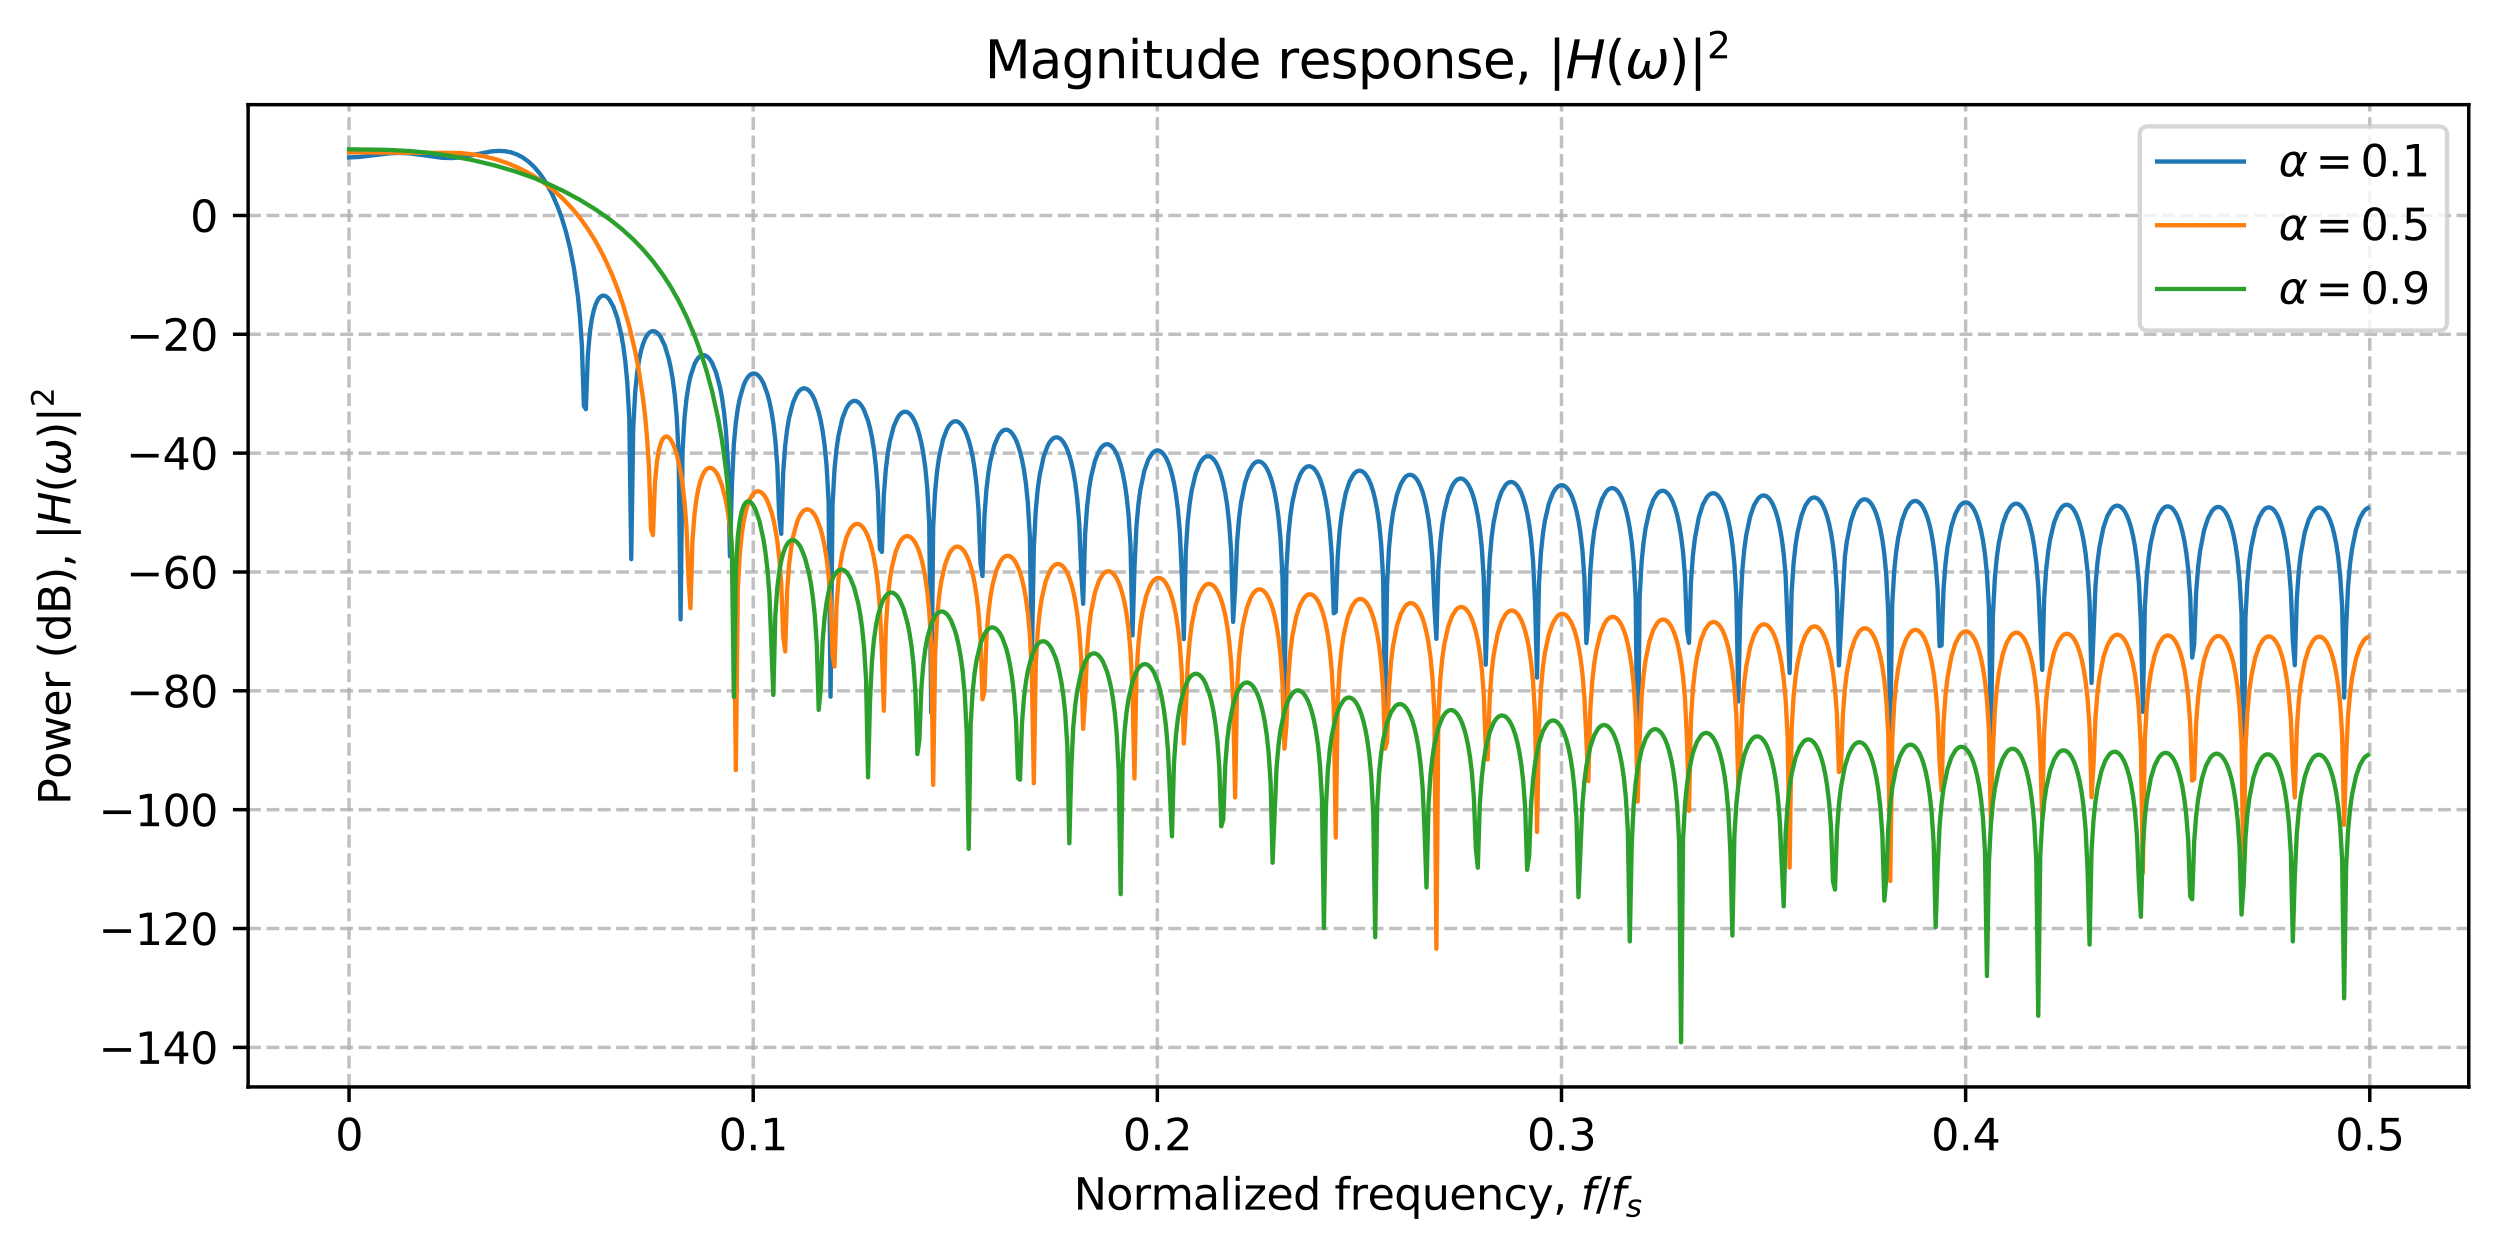<?xml version="1.0" encoding="utf-8" standalone="no"?>
<!DOCTYPE svg PUBLIC "-//W3C//DTD SVG 1.1//EN"
  "http://www.w3.org/Graphics/SVG/1.1/DTD/svg11.dtd">
<svg xmlns:xlink="http://www.w3.org/1999/xlink" width="576pt" height="288pt" viewBox="0 0 576 288" xmlns="http://www.w3.org/2000/svg" version="1.1">
 <defs>
  <style type="text/css">*{stroke-linejoin: round; stroke-linecap: butt}</style>
 </defs>
 <g id="figure_1">
  <g id="patch_1">
   <path d="M 0 288 
L 576 288 
L 576 0 
L 0 0 
z
" style="fill: #ffffff"/>
  </g>
  <g id="axes_1">
   <g id="patch_2">
    <path d="M 57.167 250.422 
L 568.8 250.422 
L 568.8 24.12 
L 57.167 24.12 
z
" style="fill: #ffffff"/>
   </g>
   <g id="matplotlib.axis_1">
    <g id="xtick_1">
     <g id="line2d_1">
      <path d="M 80.423 250.422 
L 80.423 24.12 
" clip-path="url(#p6230ed078c)" style="fill: none; stroke-dasharray: 2.96,1.28; stroke-dashoffset: 0; stroke: #b0b0b0; stroke-opacity: 0.8; stroke-width: 0.8"/>
     </g>
     <g id="line2d_2">
      <defs>
       <path id="md23530e170" d="M 0 0 
L 0 3.5 
" style="stroke: #000000; stroke-width: 0.8"/>
      </defs>
      <g>
       <use xlink:href="#md23530e170" x="80.423" y="250.422" style="stroke: #000000; stroke-width: 0.8"/>
      </g>
     </g>
     <g id="text_1">
      <!-- 0 -->
      <g transform="translate(77.242 265.02) scale(0.1 -0.1)">
       <defs>
        <path id="DejaVuSans-30" d="M 2034 4250 
Q 1547 4250 1301 3770 
Q 1056 3291 1056 2328 
Q 1056 1369 1301 889 
Q 1547 409 2034 409 
Q 2525 409 2770 889 
Q 3016 1369 3016 2328 
Q 3016 3291 2770 3770 
Q 2525 4250 2034 4250 
z
M 2034 4750 
Q 2819 4750 3233 4129 
Q 3647 3509 3647 2328 
Q 3647 1150 3233 529 
Q 2819 -91 2034 -91 
Q 1250 -91 836 529 
Q 422 1150 422 2328 
Q 422 3509 836 4129 
Q 1250 4750 2034 4750 
z
" transform="scale(0.016)"/>
       </defs>
       <use xlink:href="#DejaVuSans-30"/>
      </g>
     </g>
    </g>
    <g id="xtick_2">
     <g id="line2d_3">
      <path d="M 173.538 250.422 
L 173.538 24.12 
" clip-path="url(#p6230ed078c)" style="fill: none; stroke-dasharray: 2.96,1.28; stroke-dashoffset: 0; stroke: #b0b0b0; stroke-opacity: 0.8; stroke-width: 0.8"/>
     </g>
     <g id="line2d_4">
      <g>
       <use xlink:href="#md23530e170" x="173.538" y="250.422" style="stroke: #000000; stroke-width: 0.8"/>
      </g>
     </g>
     <g id="text_2">
      <!-- 0.1 -->
      <g transform="translate(165.587 265.02) scale(0.1 -0.1)">
       <defs>
        <path id="DejaVuSans-2e" d="M 684 794 
L 1344 794 
L 1344 0 
L 684 0 
L 684 794 
z
" transform="scale(0.016)"/>
        <path id="DejaVuSans-31" d="M 794 531 
L 1825 531 
L 1825 4091 
L 703 3866 
L 703 4441 
L 1819 4666 
L 2450 4666 
L 2450 531 
L 3481 531 
L 3481 0 
L 794 0 
L 794 531 
z
" transform="scale(0.016)"/>
       </defs>
       <use xlink:href="#DejaVuSans-30"/>
       <use xlink:href="#DejaVuSans-2e" transform="translate(63.623 0)"/>
       <use xlink:href="#DejaVuSans-31" transform="translate(95.41 0)"/>
      </g>
     </g>
    </g>
    <g id="xtick_3">
     <g id="line2d_5">
      <path d="M 266.653 250.422 
L 266.653 24.12 
" clip-path="url(#p6230ed078c)" style="fill: none; stroke-dasharray: 2.96,1.28; stroke-dashoffset: 0; stroke: #b0b0b0; stroke-opacity: 0.8; stroke-width: 0.8"/>
     </g>
     <g id="line2d_6">
      <g>
       <use xlink:href="#md23530e170" x="266.653" y="250.422" style="stroke: #000000; stroke-width: 0.8"/>
      </g>
     </g>
     <g id="text_3">
      <!-- 0.2 -->
      <g transform="translate(258.702 265.02) scale(0.1 -0.1)">
       <defs>
        <path id="DejaVuSans-32" d="M 1228 531 
L 3431 531 
L 3431 0 
L 469 0 
L 469 531 
Q 828 903 1448 1529 
Q 2069 2156 2228 2338 
Q 2531 2678 2651 2914 
Q 2772 3150 2772 3378 
Q 2772 3750 2511 3984 
Q 2250 4219 1831 4219 
Q 1534 4219 1204 4116 
Q 875 4013 500 3803 
L 500 4441 
Q 881 4594 1212 4672 
Q 1544 4750 1819 4750 
Q 2544 4750 2975 4387 
Q 3406 4025 3406 3419 
Q 3406 3131 3298 2873 
Q 3191 2616 2906 2266 
Q 2828 2175 2409 1742 
Q 1991 1309 1228 531 
z
" transform="scale(0.016)"/>
       </defs>
       <use xlink:href="#DejaVuSans-30"/>
       <use xlink:href="#DejaVuSans-2e" transform="translate(63.623 0)"/>
       <use xlink:href="#DejaVuSans-32" transform="translate(95.41 0)"/>
      </g>
     </g>
    </g>
    <g id="xtick_4">
     <g id="line2d_7">
      <path d="M 359.768 250.422 
L 359.768 24.12 
" clip-path="url(#p6230ed078c)" style="fill: none; stroke-dasharray: 2.96,1.28; stroke-dashoffset: 0; stroke: #b0b0b0; stroke-opacity: 0.8; stroke-width: 0.8"/>
     </g>
     <g id="line2d_8">
      <g>
       <use xlink:href="#md23530e170" x="359.768" y="250.422" style="stroke: #000000; stroke-width: 0.8"/>
      </g>
     </g>
     <g id="text_4">
      <!-- 0.3 -->
      <g transform="translate(351.817 265.02) scale(0.1 -0.1)">
       <defs>
        <path id="DejaVuSans-33" d="M 2597 2516 
Q 3050 2419 3304 2112 
Q 3559 1806 3559 1356 
Q 3559 666 3084 287 
Q 2609 -91 1734 -91 
Q 1441 -91 1130 -33 
Q 819 25 488 141 
L 488 750 
Q 750 597 1062 519 
Q 1375 441 1716 441 
Q 2309 441 2620 675 
Q 2931 909 2931 1356 
Q 2931 1769 2642 2001 
Q 2353 2234 1838 2234 
L 1294 2234 
L 1294 2753 
L 1863 2753 
Q 2328 2753 2575 2939 
Q 2822 3125 2822 3475 
Q 2822 3834 2567 4026 
Q 2313 4219 1838 4219 
Q 1578 4219 1281 4162 
Q 984 4106 628 3988 
L 628 4550 
Q 988 4650 1302 4700 
Q 1616 4750 1894 4750 
Q 2613 4750 3031 4423 
Q 3450 4097 3450 3541 
Q 3450 3153 3228 2886 
Q 3006 2619 2597 2516 
z
" transform="scale(0.016)"/>
       </defs>
       <use xlink:href="#DejaVuSans-30"/>
       <use xlink:href="#DejaVuSans-2e" transform="translate(63.623 0)"/>
       <use xlink:href="#DejaVuSans-33" transform="translate(95.41 0)"/>
      </g>
     </g>
    </g>
    <g id="xtick_5">
     <g id="line2d_9">
      <path d="M 452.884 250.422 
L 452.884 24.12 
" clip-path="url(#p6230ed078c)" style="fill: none; stroke-dasharray: 2.96,1.28; stroke-dashoffset: 0; stroke: #b0b0b0; stroke-opacity: 0.8; stroke-width: 0.8"/>
     </g>
     <g id="line2d_10">
      <g>
       <use xlink:href="#md23530e170" x="452.884" y="250.422" style="stroke: #000000; stroke-width: 0.8"/>
      </g>
     </g>
     <g id="text_5">
      <!-- 0.4 -->
      <g transform="translate(444.932 265.02) scale(0.1 -0.1)">
       <defs>
        <path id="DejaVuSans-34" d="M 2419 4116 
L 825 1625 
L 2419 1625 
L 2419 4116 
z
M 2253 4666 
L 3047 4666 
L 3047 1625 
L 3713 1625 
L 3713 1100 
L 3047 1100 
L 3047 0 
L 2419 0 
L 2419 1100 
L 313 1100 
L 313 1709 
L 2253 4666 
z
" transform="scale(0.016)"/>
       </defs>
       <use xlink:href="#DejaVuSans-30"/>
       <use xlink:href="#DejaVuSans-2e" transform="translate(63.623 0)"/>
       <use xlink:href="#DejaVuSans-34" transform="translate(95.41 0)"/>
      </g>
     </g>
    </g>
    <g id="xtick_6">
     <g id="line2d_11">
      <path d="M 545.999 250.422 
L 545.999 24.12 
" clip-path="url(#p6230ed078c)" style="fill: none; stroke-dasharray: 2.96,1.28; stroke-dashoffset: 0; stroke: #b0b0b0; stroke-opacity: 0.8; stroke-width: 0.8"/>
     </g>
     <g id="line2d_12">
      <g>
       <use xlink:href="#md23530e170" x="545.999" y="250.422" style="stroke: #000000; stroke-width: 0.8"/>
      </g>
     </g>
     <g id="text_6">
      <!-- 0.5 -->
      <g transform="translate(538.047 265.02) scale(0.1 -0.1)">
       <defs>
        <path id="DejaVuSans-35" d="M 691 4666 
L 3169 4666 
L 3169 4134 
L 1269 4134 
L 1269 2991 
Q 1406 3038 1543 3061 
Q 1681 3084 1819 3084 
Q 2600 3084 3056 2656 
Q 3513 2228 3513 1497 
Q 3513 744 3044 326 
Q 2575 -91 1722 -91 
Q 1428 -91 1123 -41 
Q 819 9 494 109 
L 494 744 
Q 775 591 1075 516 
Q 1375 441 1709 441 
Q 2250 441 2565 725 
Q 2881 1009 2881 1497 
Q 2881 1984 2565 2268 
Q 2250 2553 1709 2553 
Q 1456 2553 1204 2497 
Q 953 2441 691 2322 
L 691 4666 
z
" transform="scale(0.016)"/>
       </defs>
       <use xlink:href="#DejaVuSans-30"/>
       <use xlink:href="#DejaVuSans-2e" transform="translate(63.623 0)"/>
       <use xlink:href="#DejaVuSans-35" transform="translate(95.41 0)"/>
      </g>
     </g>
    </g>
    <g id="text_7">
     <!-- Normalized frequency, $f/f_s$ -->
     <g transform="translate(247.384 278.7) scale(0.1 -0.1)">
      <defs>
       <path id="DejaVuSans-4e" d="M 628 4666 
L 1478 4666 
L 3547 763 
L 3547 4666 
L 4159 4666 
L 4159 0 
L 3309 0 
L 1241 3903 
L 1241 0 
L 628 0 
L 628 4666 
z
" transform="scale(0.016)"/>
       <path id="DejaVuSans-6f" d="M 1959 3097 
Q 1497 3097 1228 2736 
Q 959 2375 959 1747 
Q 959 1119 1226 758 
Q 1494 397 1959 397 
Q 2419 397 2687 759 
Q 2956 1122 2956 1747 
Q 2956 2369 2687 2733 
Q 2419 3097 1959 3097 
z
M 1959 3584 
Q 2709 3584 3137 3096 
Q 3566 2609 3566 1747 
Q 3566 888 3137 398 
Q 2709 -91 1959 -91 
Q 1206 -91 779 398 
Q 353 888 353 1747 
Q 353 2609 779 3096 
Q 1206 3584 1959 3584 
z
" transform="scale(0.016)"/>
       <path id="DejaVuSans-72" d="M 2631 2963 
Q 2534 3019 2420 3045 
Q 2306 3072 2169 3072 
Q 1681 3072 1420 2755 
Q 1159 2438 1159 1844 
L 1159 0 
L 581 0 
L 581 3500 
L 1159 3500 
L 1159 2956 
Q 1341 3275 1631 3429 
Q 1922 3584 2338 3584 
Q 2397 3584 2469 3576 
Q 2541 3569 2628 3553 
L 2631 2963 
z
" transform="scale(0.016)"/>
       <path id="DejaVuSans-6d" d="M 3328 2828 
Q 3544 3216 3844 3400 
Q 4144 3584 4550 3584 
Q 5097 3584 5394 3201 
Q 5691 2819 5691 2113 
L 5691 0 
L 5113 0 
L 5113 2094 
Q 5113 2597 4934 2840 
Q 4756 3084 4391 3084 
Q 3944 3084 3684 2787 
Q 3425 2491 3425 1978 
L 3425 0 
L 2847 0 
L 2847 2094 
Q 2847 2600 2669 2842 
Q 2491 3084 2119 3084 
Q 1678 3084 1418 2786 
Q 1159 2488 1159 1978 
L 1159 0 
L 581 0 
L 581 3500 
L 1159 3500 
L 1159 2956 
Q 1356 3278 1631 3431 
Q 1906 3584 2284 3584 
Q 2666 3584 2933 3390 
Q 3200 3197 3328 2828 
z
" transform="scale(0.016)"/>
       <path id="DejaVuSans-61" d="M 2194 1759 
Q 1497 1759 1228 1600 
Q 959 1441 959 1056 
Q 959 750 1161 570 
Q 1363 391 1709 391 
Q 2188 391 2477 730 
Q 2766 1069 2766 1631 
L 2766 1759 
L 2194 1759 
z
M 3341 1997 
L 3341 0 
L 2766 0 
L 2766 531 
Q 2569 213 2275 61 
Q 1981 -91 1556 -91 
Q 1019 -91 701 211 
Q 384 513 384 1019 
Q 384 1609 779 1909 
Q 1175 2209 1959 2209 
L 2766 2209 
L 2766 2266 
Q 2766 2663 2505 2880 
Q 2244 3097 1772 3097 
Q 1472 3097 1187 3025 
Q 903 2953 641 2809 
L 641 3341 
Q 956 3463 1253 3523 
Q 1550 3584 1831 3584 
Q 2591 3584 2966 3190 
Q 3341 2797 3341 1997 
z
" transform="scale(0.016)"/>
       <path id="DejaVuSans-6c" d="M 603 4863 
L 1178 4863 
L 1178 0 
L 603 0 
L 603 4863 
z
" transform="scale(0.016)"/>
       <path id="DejaVuSans-69" d="M 603 3500 
L 1178 3500 
L 1178 0 
L 603 0 
L 603 3500 
z
M 603 4863 
L 1178 4863 
L 1178 4134 
L 603 4134 
L 603 4863 
z
" transform="scale(0.016)"/>
       <path id="DejaVuSans-7a" d="M 353 3500 
L 3084 3500 
L 3084 2975 
L 922 459 
L 3084 459 
L 3084 0 
L 275 0 
L 275 525 
L 2438 3041 
L 353 3041 
L 353 3500 
z
" transform="scale(0.016)"/>
       <path id="DejaVuSans-65" d="M 3597 1894 
L 3597 1613 
L 953 1613 
Q 991 1019 1311 708 
Q 1631 397 2203 397 
Q 2534 397 2845 478 
Q 3156 559 3463 722 
L 3463 178 
Q 3153 47 2828 -22 
Q 2503 -91 2169 -91 
Q 1331 -91 842 396 
Q 353 884 353 1716 
Q 353 2575 817 3079 
Q 1281 3584 2069 3584 
Q 2775 3584 3186 3129 
Q 3597 2675 3597 1894 
z
M 3022 2063 
Q 3016 2534 2758 2815 
Q 2500 3097 2075 3097 
Q 1594 3097 1305 2825 
Q 1016 2553 972 2059 
L 3022 2063 
z
" transform="scale(0.016)"/>
       <path id="DejaVuSans-64" d="M 2906 2969 
L 2906 4863 
L 3481 4863 
L 3481 0 
L 2906 0 
L 2906 525 
Q 2725 213 2448 61 
Q 2172 -91 1784 -91 
Q 1150 -91 751 415 
Q 353 922 353 1747 
Q 353 2572 751 3078 
Q 1150 3584 1784 3584 
Q 2172 3584 2448 3432 
Q 2725 3281 2906 2969 
z
M 947 1747 
Q 947 1113 1208 752 
Q 1469 391 1925 391 
Q 2381 391 2643 752 
Q 2906 1113 2906 1747 
Q 2906 2381 2643 2742 
Q 2381 3103 1925 3103 
Q 1469 3103 1208 2742 
Q 947 2381 947 1747 
z
" transform="scale(0.016)"/>
       <path id="DejaVuSans-20" transform="scale(0.016)"/>
       <path id="DejaVuSans-66" d="M 2375 4863 
L 2375 4384 
L 1825 4384 
Q 1516 4384 1395 4259 
Q 1275 4134 1275 3809 
L 1275 3500 
L 2222 3500 
L 2222 3053 
L 1275 3053 
L 1275 0 
L 697 0 
L 697 3053 
L 147 3053 
L 147 3500 
L 697 3500 
L 697 3744 
Q 697 4328 969 4595 
Q 1241 4863 1831 4863 
L 2375 4863 
z
" transform="scale(0.016)"/>
       <path id="DejaVuSans-71" d="M 947 1747 
Q 947 1113 1208 752 
Q 1469 391 1925 391 
Q 2381 391 2643 752 
Q 2906 1113 2906 1747 
Q 2906 2381 2643 2742 
Q 2381 3103 1925 3103 
Q 1469 3103 1208 2742 
Q 947 2381 947 1747 
z
M 2906 525 
Q 2725 213 2448 61 
Q 2172 -91 1784 -91 
Q 1150 -91 751 415 
Q 353 922 353 1747 
Q 353 2572 751 3078 
Q 1150 3584 1784 3584 
Q 2172 3584 2448 3432 
Q 2725 3281 2906 2969 
L 2906 3500 
L 3481 3500 
L 3481 -1331 
L 2906 -1331 
L 2906 525 
z
" transform="scale(0.016)"/>
       <path id="DejaVuSans-75" d="M 544 1381 
L 544 3500 
L 1119 3500 
L 1119 1403 
Q 1119 906 1312 657 
Q 1506 409 1894 409 
Q 2359 409 2629 706 
Q 2900 1003 2900 1516 
L 2900 3500 
L 3475 3500 
L 3475 0 
L 2900 0 
L 2900 538 
Q 2691 219 2414 64 
Q 2138 -91 1772 -91 
Q 1169 -91 856 284 
Q 544 659 544 1381 
z
M 1991 3584 
L 1991 3584 
z
" transform="scale(0.016)"/>
       <path id="DejaVuSans-6e" d="M 3513 2113 
L 3513 0 
L 2938 0 
L 2938 2094 
Q 2938 2591 2744 2837 
Q 2550 3084 2163 3084 
Q 1697 3084 1428 2787 
Q 1159 2491 1159 1978 
L 1159 0 
L 581 0 
L 581 3500 
L 1159 3500 
L 1159 2956 
Q 1366 3272 1645 3428 
Q 1925 3584 2291 3584 
Q 2894 3584 3203 3211 
Q 3513 2838 3513 2113 
z
" transform="scale(0.016)"/>
       <path id="DejaVuSans-63" d="M 3122 3366 
L 3122 2828 
Q 2878 2963 2633 3030 
Q 2388 3097 2138 3097 
Q 1578 3097 1268 2742 
Q 959 2388 959 1747 
Q 959 1106 1268 751 
Q 1578 397 2138 397 
Q 2388 397 2633 464 
Q 2878 531 3122 666 
L 3122 134 
Q 2881 22 2623 -34 
Q 2366 -91 2075 -91 
Q 1284 -91 818 406 
Q 353 903 353 1747 
Q 353 2603 823 3093 
Q 1294 3584 2113 3584 
Q 2378 3584 2631 3529 
Q 2884 3475 3122 3366 
z
" transform="scale(0.016)"/>
       <path id="DejaVuSans-79" d="M 2059 -325 
Q 1816 -950 1584 -1140 
Q 1353 -1331 966 -1331 
L 506 -1331 
L 506 -850 
L 844 -850 
Q 1081 -850 1212 -737 
Q 1344 -625 1503 -206 
L 1606 56 
L 191 3500 
L 800 3500 
L 1894 763 
L 2988 3500 
L 3597 3500 
L 2059 -325 
z
" transform="scale(0.016)"/>
       <path id="DejaVuSans-2c" d="M 750 794 
L 1409 794 
L 1409 256 
L 897 -744 
L 494 -744 
L 750 256 
L 750 794 
z
" transform="scale(0.016)"/>
       <path id="DejaVuSans-Oblique-66" d="M 3059 4863 
L 2969 4384 
L 2419 4384 
Q 2106 4384 1964 4261 
Q 1822 4138 1753 3809 
L 1691 3500 
L 2638 3500 
L 2553 3053 
L 1606 3053 
L 1013 0 
L 434 0 
L 1031 3053 
L 481 3053 
L 563 3500 
L 1113 3500 
L 1159 3744 
Q 1278 4363 1576 4613 
Q 1875 4863 2516 4863 
L 3059 4863 
z
" transform="scale(0.016)"/>
       <path id="DejaVuSans-2f" d="M 1625 4666 
L 2156 4666 
L 531 -594 
L 0 -594 
L 1625 4666 
z
" transform="scale(0.016)"/>
       <path id="DejaVuSans-Oblique-73" d="M 3200 3397 
L 3091 2853 
Q 2863 2978 2609 3040 
Q 2356 3103 2088 3103 
Q 1634 3103 1373 2948 
Q 1113 2794 1113 2528 
Q 1113 2219 1719 2053 
Q 1766 2041 1788 2034 
L 1972 1978 
Q 2547 1819 2739 1644 
Q 2931 1469 2931 1166 
Q 2931 609 2489 259 
Q 2047 -91 1331 -91 
Q 1053 -91 747 -37 
Q 441 16 72 128 
L 184 722 
Q 500 559 806 475 
Q 1113 391 1394 391 
Q 1816 391 2080 572 
Q 2344 753 2344 1031 
Q 2344 1331 1650 1516 
L 1591 1531 
L 1394 1581 
Q 956 1697 753 1886 
Q 550 2075 550 2369 
Q 550 2928 970 3256 
Q 1391 3584 2113 3584 
Q 2397 3584 2667 3537 
Q 2938 3491 3200 3397 
z
" transform="scale(0.016)"/>
      </defs>
      <use xlink:href="#DejaVuSans-4e" transform="translate(0 0.016)"/>
      <use xlink:href="#DejaVuSans-6f" transform="translate(74.805 0.016)"/>
      <use xlink:href="#DejaVuSans-72" transform="translate(135.986 0.016)"/>
      <use xlink:href="#DejaVuSans-6d" transform="translate(177.1 0.016)"/>
      <use xlink:href="#DejaVuSans-61" transform="translate(274.512 0.016)"/>
      <use xlink:href="#DejaVuSans-6c" transform="translate(335.791 0.016)"/>
      <use xlink:href="#DejaVuSans-69" transform="translate(363.574 0.016)"/>
      <use xlink:href="#DejaVuSans-7a" transform="translate(391.357 0.016)"/>
      <use xlink:href="#DejaVuSans-65" transform="translate(443.848 0.016)"/>
      <use xlink:href="#DejaVuSans-64" transform="translate(505.371 0.016)"/>
      <use xlink:href="#DejaVuSans-20" transform="translate(568.848 0.016)"/>
      <use xlink:href="#DejaVuSans-66" transform="translate(600.635 0.016)"/>
      <use xlink:href="#DejaVuSans-72" transform="translate(635.84 0.016)"/>
      <use xlink:href="#DejaVuSans-65" transform="translate(676.953 0.016)"/>
      <use xlink:href="#DejaVuSans-71" transform="translate(738.477 0.016)"/>
      <use xlink:href="#DejaVuSans-75" transform="translate(801.953 0.016)"/>
      <use xlink:href="#DejaVuSans-65" transform="translate(865.332 0.016)"/>
      <use xlink:href="#DejaVuSans-6e" transform="translate(926.855 0.016)"/>
      <use xlink:href="#DejaVuSans-63" transform="translate(990.234 0.016)"/>
      <use xlink:href="#DejaVuSans-79" transform="translate(1045.215 0.016)"/>
      <use xlink:href="#DejaVuSans-2c" transform="translate(1104.395 0.016)"/>
      <use xlink:href="#DejaVuSans-20" transform="translate(1136.182 0.016)"/>
      <use xlink:href="#DejaVuSans-Oblique-66" transform="translate(1167.969 0.016)"/>
      <use xlink:href="#DejaVuSans-2f" transform="translate(1203.174 0.016)"/>
      <use xlink:href="#DejaVuSans-Oblique-66" transform="translate(1236.865 0.016)"/>
      <use xlink:href="#DejaVuSans-Oblique-73" transform="translate(1272.07 -16.391) scale(0.7)"/>
     </g>
    </g>
   </g>
   <g id="matplotlib.axis_2">
    <g id="ytick_1">
     <g id="line2d_13">
      <path d="M 57.167 241.315 
L 568.8 241.315 
" clip-path="url(#p6230ed078c)" style="fill: none; stroke-dasharray: 2.96,1.28; stroke-dashoffset: 0; stroke: #b0b0b0; stroke-opacity: 0.8; stroke-width: 0.8"/>
     </g>
     <g id="line2d_14">
      <defs>
       <path id="m789903ba5d" d="M 0 0 
L -3.5 0 
" style="stroke: #000000; stroke-width: 0.8"/>
      </defs>
      <g>
       <use xlink:href="#m789903ba5d" x="57.167" y="241.315" style="stroke: #000000; stroke-width: 0.8"/>
      </g>
     </g>
     <g id="text_8">
      <!-- −140 -->
      <g transform="translate(22.7 245.114) scale(0.1 -0.1)">
       <defs>
        <path id="DejaVuSans-2212" d="M 678 2272 
L 4684 2272 
L 4684 1741 
L 678 1741 
L 678 2272 
z
" transform="scale(0.016)"/>
       </defs>
       <use xlink:href="#DejaVuSans-2212"/>
       <use xlink:href="#DejaVuSans-31" transform="translate(83.789 0)"/>
       <use xlink:href="#DejaVuSans-34" transform="translate(147.412 0)"/>
       <use xlink:href="#DejaVuSans-30" transform="translate(211.035 0)"/>
      </g>
     </g>
    </g>
    <g id="ytick_2">
     <g id="line2d_15">
      <path d="M 57.167 213.933 
L 568.8 213.933 
" clip-path="url(#p6230ed078c)" style="fill: none; stroke-dasharray: 2.96,1.28; stroke-dashoffset: 0; stroke: #b0b0b0; stroke-opacity: 0.8; stroke-width: 0.8"/>
     </g>
     <g id="line2d_16">
      <g>
       <use xlink:href="#m789903ba5d" x="57.167" y="213.933" style="stroke: #000000; stroke-width: 0.8"/>
      </g>
     </g>
     <g id="text_9">
      <!-- −120 -->
      <g transform="translate(22.7 217.732) scale(0.1 -0.1)">
       <use xlink:href="#DejaVuSans-2212"/>
       <use xlink:href="#DejaVuSans-31" transform="translate(83.789 0)"/>
       <use xlink:href="#DejaVuSans-32" transform="translate(147.412 0)"/>
       <use xlink:href="#DejaVuSans-30" transform="translate(211.035 0)"/>
      </g>
     </g>
    </g>
    <g id="ytick_3">
     <g id="line2d_17">
      <path d="M 57.167 186.55 
L 568.8 186.55 
" clip-path="url(#p6230ed078c)" style="fill: none; stroke-dasharray: 2.96,1.28; stroke-dashoffset: 0; stroke: #b0b0b0; stroke-opacity: 0.8; stroke-width: 0.8"/>
     </g>
     <g id="line2d_18">
      <g>
       <use xlink:href="#m789903ba5d" x="57.167" y="186.55" style="stroke: #000000; stroke-width: 0.8"/>
      </g>
     </g>
     <g id="text_10">
      <!-- −100 -->
      <g transform="translate(22.7 190.35) scale(0.1 -0.1)">
       <use xlink:href="#DejaVuSans-2212"/>
       <use xlink:href="#DejaVuSans-31" transform="translate(83.789 0)"/>
       <use xlink:href="#DejaVuSans-30" transform="translate(147.412 0)"/>
       <use xlink:href="#DejaVuSans-30" transform="translate(211.035 0)"/>
      </g>
     </g>
    </g>
    <g id="ytick_4">
     <g id="line2d_19">
      <path d="M 57.167 159.168 
L 568.8 159.168 
" clip-path="url(#p6230ed078c)" style="fill: none; stroke-dasharray: 2.96,1.28; stroke-dashoffset: 0; stroke: #b0b0b0; stroke-opacity: 0.8; stroke-width: 0.8"/>
     </g>
     <g id="line2d_20">
      <g>
       <use xlink:href="#m789903ba5d" x="57.167" y="159.168" style="stroke: #000000; stroke-width: 0.8"/>
      </g>
     </g>
     <g id="text_11">
      <!-- −80 -->
      <g transform="translate(29.062 162.967) scale(0.1 -0.1)">
       <defs>
        <path id="DejaVuSans-38" d="M 2034 2216 
Q 1584 2216 1326 1975 
Q 1069 1734 1069 1313 
Q 1069 891 1326 650 
Q 1584 409 2034 409 
Q 2484 409 2743 651 
Q 3003 894 3003 1313 
Q 3003 1734 2745 1975 
Q 2488 2216 2034 2216 
z
M 1403 2484 
Q 997 2584 770 2862 
Q 544 3141 544 3541 
Q 544 4100 942 4425 
Q 1341 4750 2034 4750 
Q 2731 4750 3128 4425 
Q 3525 4100 3525 3541 
Q 3525 3141 3298 2862 
Q 3072 2584 2669 2484 
Q 3125 2378 3379 2068 
Q 3634 1759 3634 1313 
Q 3634 634 3220 271 
Q 2806 -91 2034 -91 
Q 1263 -91 848 271 
Q 434 634 434 1313 
Q 434 1759 690 2068 
Q 947 2378 1403 2484 
z
M 1172 3481 
Q 1172 3119 1398 2916 
Q 1625 2713 2034 2713 
Q 2441 2713 2670 2916 
Q 2900 3119 2900 3481 
Q 2900 3844 2670 4047 
Q 2441 4250 2034 4250 
Q 1625 4250 1398 4047 
Q 1172 3844 1172 3481 
z
" transform="scale(0.016)"/>
       </defs>
       <use xlink:href="#DejaVuSans-2212"/>
       <use xlink:href="#DejaVuSans-38" transform="translate(83.789 0)"/>
       <use xlink:href="#DejaVuSans-30" transform="translate(147.412 0)"/>
      </g>
     </g>
    </g>
    <g id="ytick_5">
     <g id="line2d_21">
      <path d="M 57.167 131.786 
L 568.8 131.786 
" clip-path="url(#p6230ed078c)" style="fill: none; stroke-dasharray: 2.96,1.28; stroke-dashoffset: 0; stroke: #b0b0b0; stroke-opacity: 0.8; stroke-width: 0.8"/>
     </g>
     <g id="line2d_22">
      <g>
       <use xlink:href="#m789903ba5d" x="57.167" y="131.786" style="stroke: #000000; stroke-width: 0.8"/>
      </g>
     </g>
     <g id="text_12">
      <!-- −60 -->
      <g transform="translate(29.062 135.585) scale(0.1 -0.1)">
       <defs>
        <path id="DejaVuSans-36" d="M 2113 2584 
Q 1688 2584 1439 2293 
Q 1191 2003 1191 1497 
Q 1191 994 1439 701 
Q 1688 409 2113 409 
Q 2538 409 2786 701 
Q 3034 994 3034 1497 
Q 3034 2003 2786 2293 
Q 2538 2584 2113 2584 
z
M 3366 4563 
L 3366 3988 
Q 3128 4100 2886 4159 
Q 2644 4219 2406 4219 
Q 1781 4219 1451 3797 
Q 1122 3375 1075 2522 
Q 1259 2794 1537 2939 
Q 1816 3084 2150 3084 
Q 2853 3084 3261 2657 
Q 3669 2231 3669 1497 
Q 3669 778 3244 343 
Q 2819 -91 2113 -91 
Q 1303 -91 875 529 
Q 447 1150 447 2328 
Q 447 3434 972 4092 
Q 1497 4750 2381 4750 
Q 2619 4750 2861 4703 
Q 3103 4656 3366 4563 
z
" transform="scale(0.016)"/>
       </defs>
       <use xlink:href="#DejaVuSans-2212"/>
       <use xlink:href="#DejaVuSans-36" transform="translate(83.789 0)"/>
       <use xlink:href="#DejaVuSans-30" transform="translate(147.412 0)"/>
      </g>
     </g>
    </g>
    <g id="ytick_6">
     <g id="line2d_23">
      <path d="M 57.167 104.403 
L 568.8 104.403 
" clip-path="url(#p6230ed078c)" style="fill: none; stroke-dasharray: 2.96,1.28; stroke-dashoffset: 0; stroke: #b0b0b0; stroke-opacity: 0.8; stroke-width: 0.8"/>
     </g>
     <g id="line2d_24">
      <g>
       <use xlink:href="#m789903ba5d" x="57.167" y="104.403" style="stroke: #000000; stroke-width: 0.8"/>
      </g>
     </g>
     <g id="text_13">
      <!-- −40 -->
      <g transform="translate(29.062 108.203) scale(0.1 -0.1)">
       <use xlink:href="#DejaVuSans-2212"/>
       <use xlink:href="#DejaVuSans-34" transform="translate(83.789 0)"/>
       <use xlink:href="#DejaVuSans-30" transform="translate(147.412 0)"/>
      </g>
     </g>
    </g>
    <g id="ytick_7">
     <g id="line2d_25">
      <path d="M 57.167 77.021 
L 568.8 77.021 
" clip-path="url(#p6230ed078c)" style="fill: none; stroke-dasharray: 2.96,1.28; stroke-dashoffset: 0; stroke: #b0b0b0; stroke-opacity: 0.8; stroke-width: 0.8"/>
     </g>
     <g id="line2d_26">
      <g>
       <use xlink:href="#m789903ba5d" x="57.167" y="77.021" style="stroke: #000000; stroke-width: 0.8"/>
      </g>
     </g>
     <g id="text_14">
      <!-- −20 -->
      <g transform="translate(29.062 80.82) scale(0.1 -0.1)">
       <use xlink:href="#DejaVuSans-2212"/>
       <use xlink:href="#DejaVuSans-32" transform="translate(83.789 0)"/>
       <use xlink:href="#DejaVuSans-30" transform="translate(147.412 0)"/>
      </g>
     </g>
    </g>
    <g id="ytick_8">
     <g id="line2d_27">
      <path d="M 57.167 49.639 
L 568.8 49.639 
" clip-path="url(#p6230ed078c)" style="fill: none; stroke-dasharray: 2.96,1.28; stroke-dashoffset: 0; stroke: #b0b0b0; stroke-opacity: 0.8; stroke-width: 0.8"/>
     </g>
     <g id="line2d_28">
      <g>
       <use xlink:href="#m789903ba5d" x="57.167" y="49.639" style="stroke: #000000; stroke-width: 0.8"/>
      </g>
     </g>
     <g id="text_15">
      <!-- 0 -->
      <g transform="translate(43.805 53.438) scale(0.1 -0.1)">
       <use xlink:href="#DejaVuSans-30"/>
      </g>
     </g>
    </g>
    <g id="text_16">
     <!-- Power (dB), $|H(\omega)|^2$ -->
     <g transform="translate(16.3 185.471) rotate(-90) scale(0.1 -0.1)">
      <defs>
       <path id="DejaVuSans-50" d="M 1259 4147 
L 1259 2394 
L 2053 2394 
Q 2494 2394 2734 2622 
Q 2975 2850 2975 3272 
Q 2975 3691 2734 3919 
Q 2494 4147 2053 4147 
L 1259 4147 
z
M 628 4666 
L 2053 4666 
Q 2838 4666 3239 4311 
Q 3641 3956 3641 3272 
Q 3641 2581 3239 2228 
Q 2838 1875 2053 1875 
L 1259 1875 
L 1259 0 
L 628 0 
L 628 4666 
z
" transform="scale(0.016)"/>
       <path id="DejaVuSans-77" d="M 269 3500 
L 844 3500 
L 1563 769 
L 2278 3500 
L 2956 3500 
L 3675 769 
L 4391 3500 
L 4966 3500 
L 4050 0 
L 3372 0 
L 2619 2869 
L 1863 0 
L 1184 0 
L 269 3500 
z
" transform="scale(0.016)"/>
       <path id="DejaVuSans-28" d="M 1984 4856 
Q 1566 4138 1362 3434 
Q 1159 2731 1159 2009 
Q 1159 1288 1364 580 
Q 1569 -128 1984 -844 
L 1484 -844 
Q 1016 -109 783 600 
Q 550 1309 550 2009 
Q 550 2706 781 3412 
Q 1013 4119 1484 4856 
L 1984 4856 
z
" transform="scale(0.016)"/>
       <path id="DejaVuSans-42" d="M 1259 2228 
L 1259 519 
L 2272 519 
Q 2781 519 3026 730 
Q 3272 941 3272 1375 
Q 3272 1813 3026 2020 
Q 2781 2228 2272 2228 
L 1259 2228 
z
M 1259 4147 
L 1259 2741 
L 2194 2741 
Q 2656 2741 2882 2914 
Q 3109 3088 3109 3444 
Q 3109 3797 2882 3972 
Q 2656 4147 2194 4147 
L 1259 4147 
z
M 628 4666 
L 2241 4666 
Q 2963 4666 3353 4366 
Q 3744 4066 3744 3513 
Q 3744 3084 3544 2831 
Q 3344 2578 2956 2516 
Q 3422 2416 3680 2098 
Q 3938 1781 3938 1306 
Q 3938 681 3513 340 
Q 3088 0 2303 0 
L 628 0 
L 628 4666 
z
" transform="scale(0.016)"/>
       <path id="DejaVuSans-29" d="M 513 4856 
L 1013 4856 
Q 1481 4119 1714 3412 
Q 1947 2706 1947 2009 
Q 1947 1309 1714 600 
Q 1481 -109 1013 -844 
L 513 -844 
Q 928 -128 1133 580 
Q 1338 1288 1338 2009 
Q 1338 2731 1133 3434 
Q 928 4138 513 4856 
z
" transform="scale(0.016)"/>
       <path id="DejaVuSans-7c" d="M 1344 4891 
L 1344 -1509 
L 813 -1509 
L 813 4891 
L 1344 4891 
z
" transform="scale(0.016)"/>
       <path id="DejaVuSans-Oblique-48" d="M 1081 4666 
L 1716 4666 
L 1344 2753 
L 3634 2753 
L 4006 4666 
L 4641 4666 
L 3731 0 
L 3097 0 
L 3531 2222 
L 1241 2222 
L 806 0 
L 172 0 
L 1081 4666 
z
" transform="scale(0.016)"/>
       <path id="DejaVuSans-Oblique-3c9" d="M 1369 -91 
Q 72 -91 434 1766 
Q 575 2500 1256 3500 
L 1875 3500 
Q 1231 2500 1088 1750 
Q 819 397 1519 397 
Q 2166 397 2478 2078 
L 3009 2078 
Q 2669 388 3316 397 
Q 4013 403 4275 1750 
Q 4419 2500 4169 3500 
L 4788 3500 
Q 5075 2500 4934 1766 
Q 4578 -94 3278 -91 
Q 2428 -88 2503 844 
Q 2194 -91 1369 -91 
z
" transform="scale(0.016)"/>
      </defs>
      <use xlink:href="#DejaVuSans-50" transform="translate(0 0.766)"/>
      <use xlink:href="#DejaVuSans-6f" transform="translate(60.303 0.766)"/>
      <use xlink:href="#DejaVuSans-77" transform="translate(121.484 0.766)"/>
      <use xlink:href="#DejaVuSans-65" transform="translate(203.271 0.766)"/>
      <use xlink:href="#DejaVuSans-72" transform="translate(264.795 0.766)"/>
      <use xlink:href="#DejaVuSans-20" transform="translate(305.908 0.766)"/>
      <use xlink:href="#DejaVuSans-28" transform="translate(337.695 0.766)"/>
      <use xlink:href="#DejaVuSans-64" transform="translate(376.709 0.766)"/>
      <use xlink:href="#DejaVuSans-42" transform="translate(440.186 0.766)"/>
      <use xlink:href="#DejaVuSans-29" transform="translate(508.789 0.766)"/>
      <use xlink:href="#DejaVuSans-2c" transform="translate(547.803 0.766)"/>
      <use xlink:href="#DejaVuSans-20" transform="translate(579.59 0.766)"/>
      <use xlink:href="#DejaVuSans-7c" transform="translate(611.377 0.766)"/>
      <use xlink:href="#DejaVuSans-Oblique-48" transform="translate(645.068 0.766)"/>
      <use xlink:href="#DejaVuSans-28" transform="translate(720.264 0.766)"/>
      <use xlink:href="#DejaVuSans-Oblique-3c9" transform="translate(759.277 0.766)"/>
      <use xlink:href="#DejaVuSans-29" transform="translate(843.018 0.766)"/>
      <use xlink:href="#DejaVuSans-7c" transform="translate(882.031 0.766)"/>
      <use xlink:href="#DejaVuSans-32" transform="translate(916.68 39.047) scale(0.7)"/>
     </g>
    </g>
   </g>
   <g id="line2d_29">
    <path d="M 80.423 36.268 
L 82.697 36.17 
L 85.879 35.789 
L 89.971 35.303 
L 92.244 35.227 
L 94.518 35.345 
L 97.7 35.772 
L 101.792 36.349 
L 104.066 36.423 
L 106.339 36.225 
L 109.067 35.701 
L 113.159 34.886 
L 114.978 34.759 
L 116.342 34.835 
L 117.706 35.093 
L 119.07 35.564 
L 120.434 36.276 
L 121.798 37.261 
L 123.162 38.554 
L 124.526 40.198 
L 125.89 42.253 
L 127.254 44.8 
L 128.618 47.966 
L 129.527 50.523 
L 130.436 53.553 
L 131.346 57.239 
L 132.255 61.924 
L 133.164 68.426 
L 133.619 73.042 
L 134.074 79.768 
L 134.528 93.517 
L 134.983 94.27 
L 135.438 81.972 
L 135.892 76.714 
L 136.347 73.577 
L 136.801 71.504 
L 137.256 70.087 
L 137.711 69.128 
L 138.165 68.516 
L 138.62 68.187 
L 139.075 68.098 
L 139.529 68.225 
L 139.984 68.554 
L 140.439 69.08 
L 141.348 70.737 
L 142.257 73.321 
L 143.167 77.184 
L 143.621 79.849 
L 144.076 83.317 
L 144.531 88.178 
L 144.985 96.255 
L 145.44 128.82 
L 145.895 98.593 
L 146.349 90.315 
L 146.804 85.817 
L 147.259 82.854 
L 147.713 80.749 
L 148.168 79.207 
L 148.623 78.075 
L 149.077 77.262 
L 149.532 76.714 
L 149.987 76.394 
L 150.441 76.281 
L 150.896 76.36 
L 151.351 76.626 
L 151.805 77.078 
L 152.26 77.723 
L 153.169 79.652 
L 154.079 82.655 
L 154.533 84.723 
L 154.988 87.347 
L 155.443 90.818 
L 155.897 95.79 
L 156.352 104.403 
L 156.807 142.703 
L 157.261 103.917 
L 157.716 96.209 
L 158.171 91.833 
L 158.625 88.881 
L 159.08 86.743 
L 159.989 83.951 
L 160.444 83.066 
L 160.899 82.44 
L 161.353 82.039 
L 161.808 81.842 
L 162.263 81.835 
L 162.717 82.011 
L 163.172 82.371 
L 163.627 82.919 
L 164.081 83.669 
L 164.991 85.862 
L 165.9 89.295 
L 166.355 91.715 
L 166.809 94.893 
L 167.264 99.357 
L 167.719 106.639 
L 168.173 128.173 
L 168.628 111.717 
L 169.083 102.334 
L 169.537 97.388 
L 169.992 94.123 
L 170.447 91.773 
L 171.356 88.681 
L 171.811 87.676 
L 172.265 86.941 
L 172.72 86.438 
L 173.175 86.142 
L 173.629 86.037 
L 174.084 86.117 
L 174.539 86.378 
L 174.993 86.824 
L 175.448 87.465 
L 175.903 88.317 
L 176.812 90.781 
L 177.267 92.501 
L 177.721 94.675 
L 178.176 97.495 
L 178.631 101.346 
L 179.085 107.201 
L 179.54 119.249 
L 179.995 122.992 
L 180.449 108.787 
L 180.904 102.712 
L 181.359 98.916 
L 181.813 96.241 
L 182.723 92.742 
L 183.632 90.728 
L 184.086 90.11 
L 184.541 89.706 
L 184.996 89.499 
L 185.45 89.478 
L 185.905 89.637 
L 186.36 89.979 
L 186.814 90.511 
L 187.269 91.245 
L 187.724 92.204 
L 188.633 94.955 
L 189.088 96.887 
L 189.542 99.365 
L 189.997 102.663 
L 190.452 107.4 
L 190.906 115.528 
L 191.361 160.52 
L 191.816 116.31 
L 192.27 108.126 
L 192.725 103.519 
L 193.18 100.398 
L 194.089 96.388 
L 194.998 94.059 
L 195.453 93.314 
L 195.908 92.796 
L 196.362 92.481 
L 196.817 92.356 
L 197.272 92.413 
L 197.726 92.651 
L 198.181 93.073 
L 198.636 93.691 
L 199.09 94.521 
L 200 96.948 
L 200.454 98.656 
L 200.909 100.827 
L 201.364 103.661 
L 201.818 107.562 
L 202.273 113.576 
L 202.728 126.49 
L 203.182 127.161 
L 203.637 114.058 
L 204.092 108.162 
L 204.546 104.422 
L 205.001 101.763 
L 205.91 98.252 
L 206.82 96.202 
L 207.274 95.561 
L 207.729 95.133 
L 208.184 94.901 
L 208.638 94.854 
L 209.093 94.987 
L 209.548 95.302 
L 210.002 95.806 
L 210.457 96.513 
L 210.912 97.444 
L 211.366 98.635 
L 211.821 100.139 
L 212.276 102.042 
L 212.73 104.49 
L 213.185 107.758 
L 213.64 112.463 
L 214.094 120.547 
L 214.549 164.203 
L 215.004 121.34 
L 215.458 113.112 
L 215.913 108.472 
L 216.368 105.32 
L 217.277 101.253 
L 218.186 98.868 
L 218.641 98.095 
L 219.096 97.549 
L 219.55 97.206 
L 220.005 97.053 
L 220.46 97.081 
L 220.914 97.29 
L 221.369 97.683 
L 221.824 98.27 
L 222.278 99.069 
L 222.733 100.108 
L 223.188 101.428 
L 223.642 103.096 
L 224.097 105.221 
L 224.552 107.997 
L 225.006 111.814 
L 225.461 117.664 
L 225.916 129.894 
L 226.37 132.718 
L 226.825 118.797 
L 227.28 112.726 
L 227.734 108.898 
L 228.189 106.181 
L 229.098 102.584 
L 230.008 100.465 
L 230.462 99.792 
L 230.917 99.334 
L 231.371 99.072 
L 231.826 98.995 
L 232.281 99.098 
L 232.735 99.382 
L 233.19 99.855 
L 233.645 100.528 
L 234.099 101.424 
L 234.554 102.577 
L 235.009 104.038 
L 235.463 105.89 
L 235.918 108.273 
L 236.373 111.448 
L 236.827 115.989 
L 237.282 123.647 
L 237.737 152.082 
L 238.191 126.183 
L 238.646 117.442 
L 239.101 112.624 
L 239.555 109.373 
L 240.465 105.186 
L 241.374 102.718 
L 241.829 101.911 
L 242.283 101.331 
L 242.738 100.956 
L 243.193 100.772 
L 243.647 100.769 
L 244.102 100.947 
L 244.557 101.307 
L 245.011 101.861 
L 245.466 102.625 
L 245.921 103.624 
L 246.375 104.901 
L 246.83 106.517 
L 247.285 108.578 
L 247.739 111.265 
L 248.194 114.94 
L 248.649 120.498 
L 249.103 131.531 
L 249.558 139.126 
L 250.013 123.098 
L 250.467 116.666 
L 250.922 112.677 
L 251.377 109.863 
L 252.286 106.144 
L 253.195 103.94 
L 253.65 103.231 
L 254.105 102.74 
L 254.559 102.445 
L 255.014 102.335 
L 255.469 102.407 
L 255.923 102.659 
L 256.378 103.098 
L 256.833 103.736 
L 257.287 104.594 
L 257.742 105.703 
L 258.197 107.115 
L 258.651 108.905 
L 259.106 111.207 
L 259.561 114.261 
L 260.015 118.589 
L 260.47 125.695 
L 260.925 146.415 
L 261.379 130.917 
L 261.834 121.302 
L 262.289 116.211 
L 262.743 112.82 
L 263.653 108.476 
L 264.562 105.911 
L 265.471 104.448 
L 265.926 104.039 
L 266.381 103.821 
L 266.835 103.786 
L 267.29 103.931 
L 267.745 104.259 
L 268.199 104.777 
L 268.654 105.503 
L 269.109 106.461 
L 269.563 107.69 
L 270.018 109.25 
L 270.473 111.237 
L 270.927 113.822 
L 271.382 117.333 
L 271.837 122.557 
L 272.291 132.37 
L 272.746 147.248 
L 273.201 127.105 
L 273.655 120.154 
L 274.11 115.952 
L 274.565 113.015 
L 275.474 109.149 
L 276.383 106.851 
L 276.838 106.103 
L 277.293 105.575 
L 277.747 105.246 
L 278.202 105.104 
L 278.657 105.142 
L 279.111 105.361 
L 279.566 105.765 
L 280.02 106.367 
L 280.475 107.185 
L 280.93 108.249 
L 281.384 109.608 
L 281.839 111.333 
L 282.294 113.546 
L 282.748 116.471 
L 283.203 120.57 
L 283.658 127.115 
L 284.112 143.279 
L 284.567 135.739 
L 285.022 124.826 
L 285.476 119.381 
L 285.931 115.816 
L 286.84 111.288 
L 287.75 108.615 
L 288.659 107.071 
L 289.114 106.626 
L 289.568 106.374 
L 290.023 106.306 
L 290.478 106.418 
L 290.932 106.711 
L 291.387 107.194 
L 291.842 107.882 
L 292.296 108.797 
L 292.751 109.976 
L 293.206 111.477 
L 293.66 113.388 
L 294.115 115.866 
L 294.57 119.208 
L 295.024 124.097 
L 295.479 132.822 
L 295.934 161.474 
L 296.388 130.95 
L 296.843 123.308 
L 297.298 118.843 
L 297.752 115.762 
L 298.662 111.731 
L 299.571 109.33 
L 300.026 108.541 
L 300.48 107.975 
L 300.935 107.611 
L 301.39 107.435 
L 301.844 107.44 
L 302.299 107.625 
L 302.754 107.994 
L 303.208 108.558 
L 303.663 109.336 
L 304.118 110.354 
L 304.572 111.659 
L 305.027 113.316 
L 305.482 115.441 
L 305.936 118.233 
L 306.391 122.105 
L 306.846 128.125 
L 307.3 141.298 
L 307.755 140.96 
L 308.21 128.121 
L 308.664 122.231 
L 309.119 118.462 
L 310.028 113.726 
L 310.938 110.935 
L 311.847 109.307 
L 312.302 108.825 
L 312.756 108.539 
L 313.211 108.436 
L 313.666 108.514 
L 314.12 108.773 
L 314.575 109.22 
L 315.03 109.869 
L 315.484 110.741 
L 315.939 111.871 
L 316.394 113.311 
L 316.848 115.146 
L 317.303 117.517 
L 317.758 120.692 
L 318.212 125.263 
L 318.667 133.059 
L 319.122 165.654 
L 319.576 134.767 
L 320.031 126.214 
L 320.486 121.434 
L 320.94 118.188 
L 321.85 113.974 
L 322.759 111.463 
L 323.668 110.027 
L 324.123 109.627 
L 324.578 109.416 
L 325.032 109.387 
L 325.487 109.538 
L 325.942 109.872 
L 326.396 110.398 
L 326.851 111.135 
L 327.305 112.108 
L 327.76 113.358 
L 328.215 114.948 
L 328.669 116.984 
L 329.124 119.647 
L 329.579 123.301 
L 330.033 128.846 
L 330.488 139.914 
L 330.943 147.185 
L 331.397 131.272 
L 331.852 124.833 
L 332.307 120.826 
L 332.761 117.989 
L 333.671 114.219 
L 334.58 111.962 
L 335.035 111.227 
L 335.489 110.707 
L 335.944 110.385 
L 336.399 110.249 
L 336.853 110.292 
L 337.308 110.517 
L 337.763 110.927 
L 338.217 111.537 
L 338.672 112.366 
L 339.127 113.447 
L 339.581 114.827 
L 340.036 116.586 
L 340.491 118.853 
L 340.945 121.867 
L 341.4 126.143 
L 341.855 133.154 
L 342.309 153.157 
L 342.764 138.714 
L 343.219 128.939 
L 343.673 123.785 
L 344.128 120.35 
L 345.037 115.937 
L 345.947 113.31 
L 346.856 111.789 
L 347.311 111.352 
L 347.765 111.106 
L 348.22 111.043 
L 348.675 111.159 
L 349.129 111.458 
L 349.584 111.947 
L 350.039 112.643 
L 350.493 113.57 
L 350.948 114.766 
L 351.403 116.291 
L 351.857 118.239 
L 352.312 120.777 
L 352.767 124.227 
L 353.221 129.348 
L 353.676 138.86 
L 354.131 156.113 
L 354.585 134.365 
L 355.04 127.241 
L 355.495 122.959 
L 355.949 119.968 
L 356.859 116.023 
L 357.768 113.658 
L 358.223 112.88 
L 358.677 112.323 
L 359.132 111.964 
L 359.587 111.793 
L 360.041 111.802 
L 360.496 111.992 
L 360.951 112.366 
L 361.405 112.937 
L 361.86 113.723 
L 362.315 114.755 
L 362.769 116.077 
L 363.224 117.761 
L 363.679 119.927 
L 364.133 122.789 
L 364.588 126.794 
L 365.043 133.141 
L 365.497 148.164 
L 365.952 143.024 
L 366.407 131.539 
L 366.861 125.938 
L 367.316 122.291 
L 368.225 117.661 
L 369.135 114.912 
L 370.044 113.304 
L 370.499 112.829 
L 370.953 112.547 
L 371.408 112.45 
L 371.863 112.531 
L 372.317 112.795 
L 372.772 113.247 
L 373.227 113.903 
L 373.681 114.784 
L 374.136 115.928 
L 374.59 117.387 
L 375.045 119.252 
L 375.5 121.67 
L 375.954 124.928 
L 376.409 129.672 
L 376.864 137.99 
L 377.318 182.51 
L 377.773 137.492 
L 378.228 129.499 
L 378.682 124.899 
L 379.137 121.737 
L 380.046 117.603 
L 380.956 115.126 
L 381.865 113.706 
L 382.32 113.311 
L 382.774 113.105 
L 383.229 113.079 
L 383.684 113.234 
L 384.138 113.572 
L 384.593 114.105 
L 385.048 114.849 
L 385.502 115.832 
L 385.957 117.096 
L 386.412 118.709 
L 386.866 120.778 
L 387.321 123.496 
L 387.776 127.252 
L 388.23 133.036 
L 388.685 145.155 
L 389.14 148.124 
L 389.594 134.07 
L 390.049 127.932 
L 390.504 124.044 
L 391.413 119.177 
L 392.322 116.3 
L 393.232 114.602 
L 393.686 114.088 
L 394.141 113.771 
L 394.596 113.638 
L 395.05 113.685 
L 395.505 113.913 
L 395.96 114.329 
L 396.414 114.944 
L 396.869 115.781 
L 397.324 116.872 
L 397.778 118.269 
L 398.233 120.052 
L 398.688 122.357 
L 399.142 125.438 
L 399.597 129.846 
L 400.052 137.221 
L 400.506 161.616 
L 400.961 140.772 
L 401.416 131.645 
L 401.87 126.674 
L 402.325 123.323 
L 403.234 118.985 
L 404.144 116.39 
L 405.053 114.885 
L 405.508 114.452 
L 405.962 114.21 
L 406.417 114.15 
L 406.872 114.27 
L 407.326 114.572 
L 407.781 115.067 
L 408.236 115.769 
L 408.69 116.704 
L 409.145 117.913 
L 409.6 119.455 
L 410.054 121.431 
L 410.509 124.014 
L 410.964 127.545 
L 411.418 132.845 
L 412.328 155.061 
L 412.782 136.591 
L 413.237 129.794 
L 413.692 125.632 
L 414.146 122.703 
L 415.056 118.815 
L 415.965 116.476 
L 416.874 115.153 
L 417.329 114.799 
L 417.784 114.631 
L 418.238 114.643 
L 418.693 114.836 
L 419.148 115.215 
L 419.602 115.791 
L 420.057 116.584 
L 420.512 117.624 
L 420.966 118.96 
L 421.421 120.665 
L 421.875 122.862 
L 422.33 125.778 
L 422.785 129.886 
L 423.239 136.499 
L 423.694 153.312 
L 425.058 128.309 
L 425.513 124.746 
L 426.422 120.189 
L 427.331 117.471 
L 428.241 115.878 
L 428.695 115.407 
L 429.15 115.129 
L 429.605 115.035 
L 430.059 115.12 
L 430.514 115.386 
L 430.969 115.843 
L 431.423 116.504 
L 431.878 117.393 
L 432.333 118.546 
L 432.787 120.021 
L 433.242 121.909 
L 433.697 124.365 
L 434.151 127.689 
L 434.606 132.572 
L 435.061 141.336 
L 435.515 168.481 
L 435.97 139.17 
L 436.425 131.552 
L 436.879 127.077 
L 437.334 123.977 
L 438.243 119.9 
L 439.153 117.447 
L 440.062 116.04 
L 440.517 115.649 
L 440.971 115.445 
L 441.426 115.423 
L 441.881 115.581 
L 442.335 115.923 
L 442.79 116.459 
L 443.245 117.209 
L 443.699 118.2 
L 444.154 119.476 
L 444.609 121.106 
L 445.063 123.202 
L 445.518 125.965 
L 445.973 129.805 
L 446.427 135.789 
L 446.882 148.884 
L 447.337 148.667 
L 447.791 135.752 
L 448.246 129.825 
L 448.701 126.025 
L 449.61 121.231 
L 450.519 118.384 
L 451.429 116.7 
L 451.883 116.191 
L 452.338 115.877 
L 452.793 115.747 
L 453.247 115.797 
L 453.702 116.028 
L 454.157 116.447 
L 454.611 117.068 
L 455.066 117.911 
L 455.521 119.011 
L 455.975 120.421 
L 456.43 122.224 
L 456.885 124.561 
L 457.339 127.696 
L 457.794 132.215 
L 458.249 139.909 
L 458.703 170.406 
L 459.158 141.905 
L 459.613 133.23 
L 460.067 128.394 
L 460.522 125.106 
L 461.431 120.826 
L 462.341 118.255 
L 463.25 116.761 
L 463.705 116.333 
L 464.159 116.094 
L 464.614 116.037 
L 465.069 116.159 
L 465.523 116.465 
L 465.978 116.963 
L 466.433 117.67 
L 466.887 118.613 
L 467.342 119.832 
L 467.797 121.389 
L 468.251 123.388 
L 468.706 126.009 
L 469.16 129.608 
L 469.615 135.064 
L 470.524 154.352 
L 470.979 137.794 
L 471.434 131.24 
L 471.888 127.171 
L 472.343 124.289 
L 473.252 120.447 
L 474.162 118.128 
L 475.071 116.815 
L 475.526 116.464 
L 475.98 116.299 
L 476.435 116.314 
L 476.89 116.51 
L 477.344 116.892 
L 477.799 117.472 
L 478.254 118.271 
L 478.708 119.319 
L 479.163 120.666 
L 479.618 122.388 
L 480.072 124.613 
L 480.527 127.575 
L 480.982 131.774 
L 481.436 138.624 
L 481.891 157.351 
L 482.8 134.855 
L 483.255 129.598 
L 483.71 126.101 
L 484.619 121.603 
L 485.528 118.909 
L 486.438 117.328 
L 486.892 116.861 
L 487.347 116.586 
L 487.802 116.494 
L 488.256 116.581 
L 488.711 116.851 
L 489.166 117.311 
L 489.62 117.976 
L 490.075 118.872 
L 490.53 120.034 
L 490.984 121.523 
L 491.439 123.43 
L 491.894 125.919 
L 492.348 129.301 
L 492.803 134.308 
L 493.258 143.491 
L 493.712 164.003 
L 494.167 139.901 
L 494.622 132.571 
L 495.076 128.197 
L 495.531 125.147 
L 496.44 121.116 
L 497.35 118.684 
L 498.259 117.287 
L 498.714 116.899 
L 499.168 116.698 
L 499.623 116.678 
L 500.078 116.839 
L 500.532 117.184 
L 500.987 117.724 
L 501.442 118.479 
L 501.896 119.477 
L 502.351 120.764 
L 502.806 122.409 
L 503.26 124.528 
L 503.715 127.331 
L 504.17 131.247 
L 504.624 137.414 
L 505.079 151.503 
L 505.534 148.541 
L 505.988 136.455 
L 506.443 130.7 
L 506.898 126.971 
L 507.807 122.239 
L 508.716 119.417 
L 509.626 117.745 
L 510.08 117.24 
L 510.535 116.928 
L 510.99 116.801 
L 511.444 116.853 
L 511.899 117.087 
L 512.354 117.509 
L 512.808 118.134 
L 513.263 118.983 
L 513.718 120.092 
L 514.172 121.513 
L 514.627 123.334 
L 515.082 125.699 
L 515.536 128.884 
L 515.991 133.505 
L 516.446 141.503 
L 516.9 184.763 
L 517.355 142.149 
L 517.809 133.834 
L 518.264 129.11 
L 518.719 125.876 
L 519.628 121.644 
L 520.537 119.094 
L 521.447 117.611 
L 521.901 117.186 
L 522.356 116.95 
L 522.811 116.895 
L 523.265 117.02 
L 523.72 117.328 
L 524.175 117.83 
L 524.629 118.542 
L 525.084 119.491 
L 525.539 120.719 
L 525.993 122.29 
L 526.448 124.31 
L 526.903 126.966 
L 527.357 130.63 
L 527.812 136.233 
L 528.267 147.636 
L 528.721 153.259 
L 529.176 138.064 
L 529.631 131.712 
L 530.085 127.722 
L 530.995 122.738 
L 531.904 119.782 
L 532.813 118.017 
L 533.268 117.473 
L 533.723 117.125 
L 534.177 116.962 
L 534.632 116.98 
L 535.087 117.178 
L 535.541 117.563 
L 535.996 118.147 
L 536.451 118.951 
L 536.905 120.007 
L 537.36 121.365 
L 537.815 123.103 
L 538.269 125.353 
L 538.724 128.358 
L 539.179 132.643 
L 539.633 139.726 
L 540.088 160.73 
L 540.543 144.658 
L 540.997 135.048 
L 541.452 129.919 
L 541.907 126.481 
L 542.816 122.035 
L 543.725 119.363 
L 544.635 117.792 
L 545.089 117.329 
L 545.544 117.056 
L 545.544 117.056 
" clip-path="url(#p6230ed078c)" style="fill: none; stroke: #1f77b4; stroke-linecap: square"/>
   </g>
   <g id="line2d_30">
    <path d="M 80.423 35.109 
L 105.884 35.242 
L 109.067 35.58 
L 111.795 36.073 
L 114.523 36.781 
L 117.251 37.723 
L 119.979 38.919 
L 122.707 40.397 
L 124.98 41.871 
L 127.254 43.598 
L 129.527 45.623 
L 131.8 48.002 
L 133.619 50.209 
L 135.438 52.737 
L 137.256 55.649 
L 139.075 59.027 
L 140.893 62.989 
L 142.257 66.446 
L 143.621 70.445 
L 144.985 75.175 
L 146.349 80.981 
L 147.259 85.794 
L 148.168 91.922 
L 148.623 95.842 
L 149.077 100.811 
L 149.532 107.887 
L 149.987 121.935 
L 150.441 123.287 
L 150.896 111.306 
L 151.351 106.438 
L 151.805 103.714 
L 152.26 102.075 
L 152.715 101.116 
L 153.169 100.643 
L 153.624 100.553 
L 154.079 100.787 
L 154.533 101.316 
L 154.988 102.131 
L 155.443 103.241 
L 155.897 104.673 
L 156.352 106.482 
L 156.807 108.766 
L 157.261 111.702 
L 157.716 115.654 
L 158.171 121.528 
L 158.625 133.021 
L 159.08 140.112 
L 159.535 124.776 
L 159.989 118.721 
L 160.444 115.084 
L 160.899 112.621 
L 161.353 110.871 
L 161.808 109.618 
L 162.263 108.74 
L 162.717 108.167 
L 163.172 107.853 
L 163.627 107.772 
L 164.081 107.907 
L 164.536 108.252 
L 164.991 108.808 
L 165.445 109.583 
L 166.355 111.884 
L 167.264 115.51 
L 167.719 118.078 
L 168.173 121.471 
L 168.628 126.304 
L 169.083 134.514 
L 169.537 177.427 
L 169.992 135.645 
L 170.447 127.554 
L 170.901 123.064 
L 171.356 120.068 
L 171.811 117.917 
L 172.265 116.326 
L 172.72 115.145 
L 173.175 114.285 
L 173.629 113.693 
L 174.084 113.334 
L 174.539 113.185 
L 174.993 113.236 
L 175.448 113.479 
L 175.903 113.917 
L 176.357 114.557 
L 176.812 115.416 
L 177.721 117.909 
L 178.176 119.65 
L 178.631 121.85 
L 179.085 124.701 
L 179.54 128.59 
L 179.995 134.499 
L 180.449 146.685 
L 180.904 150.082 
L 181.359 136.067 
L 181.813 130.059 
L 182.268 126.316 
L 182.723 123.691 
L 183.632 120.293 
L 184.086 119.195 
L 184.541 118.388 
L 184.996 117.827 
L 185.45 117.485 
L 185.905 117.344 
L 186.36 117.393 
L 186.814 117.629 
L 187.269 118.055 
L 187.724 118.679 
L 188.178 119.519 
L 189.088 121.969 
L 189.542 123.687 
L 189.997 125.865 
L 190.452 128.695 
L 190.906 132.57 
L 191.361 138.484 
L 191.816 150.81 
L 192.27 153.555 
L 192.725 139.746 
L 193.18 133.746 
L 193.634 129.984 
L 194.089 127.333 
L 194.998 123.869 
L 195.908 121.888 
L 196.362 121.288 
L 196.817 120.905 
L 197.272 120.719 
L 197.726 120.723 
L 198.181 120.91 
L 198.636 121.285 
L 199.09 121.853 
L 199.545 122.632 
L 200 123.646 
L 200.454 124.933 
L 200.909 126.554 
L 201.364 128.608 
L 201.818 131.264 
L 202.273 134.859 
L 202.728 140.195 
L 203.182 150.259 
L 203.637 163.759 
L 204.092 144.572 
L 204.546 137.777 
L 205.001 133.674 
L 205.456 130.821 
L 206.365 127.108 
L 207.274 124.956 
L 207.729 124.283 
L 208.184 123.83 
L 208.638 123.578 
L 209.093 123.514 
L 209.548 123.634 
L 210.002 123.938 
L 210.457 124.433 
L 210.912 125.13 
L 211.366 126.053 
L 211.821 127.234 
L 212.276 128.727 
L 212.73 130.615 
L 213.185 133.04 
L 213.64 136.268 
L 214.094 140.89 
L 214.549 148.725 
L 215.004 180.84 
L 215.458 150.632 
L 215.913 142.116 
L 216.368 137.389 
L 216.822 134.199 
L 217.732 130.106 
L 218.641 127.72 
L 219.096 126.953 
L 219.55 126.414 
L 220.005 126.08 
L 220.46 125.938 
L 220.914 125.979 
L 221.369 126.203 
L 221.824 126.613 
L 222.278 127.22 
L 222.733 128.042 
L 223.188 129.108 
L 223.642 130.462 
L 224.097 132.173 
L 224.552 134.356 
L 225.006 137.216 
L 225.461 141.177 
L 225.916 147.347 
L 226.37 161.113 
L 226.825 159.278 
L 227.28 146.966 
L 227.734 141.223 
L 228.189 137.544 
L 228.644 134.916 
L 229.553 131.431 
L 230.462 129.391 
L 230.917 128.753 
L 231.371 128.328 
L 231.826 128.099 
L 232.281 128.055 
L 232.735 128.193 
L 233.19 128.514 
L 233.645 129.026 
L 234.099 129.744 
L 234.554 130.692 
L 235.009 131.905 
L 235.463 133.442 
L 235.918 135.393 
L 236.373 137.917 
L 236.827 141.315 
L 237.282 146.289 
L 237.737 155.217 
L 238.191 180.452 
L 238.646 152.814 
L 239.101 145.333 
L 239.555 140.946 
L 240.01 137.922 
L 240.919 133.983 
L 241.829 131.664 
L 242.283 130.916 
L 242.738 130.391 
L 243.193 130.067 
L 243.647 129.933 
L 244.102 129.98 
L 244.557 130.209 
L 245.011 130.625 
L 245.466 131.239 
L 245.921 132.069 
L 246.375 133.147 
L 246.83 134.517 
L 247.285 136.254 
L 247.739 138.479 
L 248.194 141.411 
L 248.649 145.51 
L 249.103 152.031 
L 249.558 167.929 
L 250.013 160.997 
L 250.467 149.978 
L 250.922 144.52 
L 251.377 140.961 
L 252.286 136.46 
L 253.195 133.821 
L 254.105 132.316 
L 254.559 131.892 
L 255.014 131.662 
L 255.469 131.617 
L 255.923 131.752 
L 256.378 132.07 
L 256.833 132.58 
L 257.287 133.296 
L 257.742 134.243 
L 258.197 135.458 
L 258.651 136.999 
L 259.106 138.961 
L 259.561 141.505 
L 260.015 144.945 
L 260.47 150.017 
L 260.925 159.294 
L 261.379 179.367 
L 261.834 155.679 
L 262.289 148.429 
L 262.743 144.118 
L 263.198 141.127 
L 264.107 137.211 
L 265.017 134.893 
L 265.471 134.14 
L 265.926 133.61 
L 266.381 133.28 
L 266.835 133.138 
L 267.29 133.178 
L 267.745 133.399 
L 268.199 133.806 
L 268.654 134.411 
L 269.109 135.233 
L 269.563 136.302 
L 270.018 137.665 
L 270.473 139.394 
L 270.927 141.613 
L 271.382 144.542 
L 271.837 148.645 
L 272.291 155.191 
L 272.746 171.325 
L 273.201 163.867 
L 273.655 152.946 
L 274.11 147.504 
L 274.565 143.945 
L 275.474 139.432 
L 276.383 136.774 
L 277.293 135.248 
L 277.747 134.813 
L 278.202 134.572 
L 278.657 134.515 
L 279.111 134.638 
L 279.566 134.943 
L 280.02 135.44 
L 280.475 136.143 
L 280.93 137.075 
L 281.384 138.274 
L 281.839 139.799 
L 282.294 141.741 
L 282.748 144.261 
L 283.203 147.669 
L 283.658 152.685 
L 284.112 161.803 
L 284.567 183.733 
L 285.022 158.643 
L 285.476 151.286 
L 285.931 146.929 
L 286.386 143.908 
L 287.295 139.95 
L 288.204 137.598 
L 288.659 136.83 
L 289.114 136.284 
L 289.568 135.939 
L 290.023 135.782 
L 290.478 135.807 
L 290.932 136.012 
L 291.387 136.403 
L 291.842 136.991 
L 292.296 137.795 
L 292.751 138.844 
L 293.206 140.185 
L 293.66 141.888 
L 294.115 144.074 
L 294.57 146.957 
L 295.024 150.985 
L 295.479 157.364 
L 295.934 172.483 
L 296.388 167.185 
L 296.843 155.762 
L 297.298 150.191 
L 297.752 146.568 
L 298.662 141.981 
L 299.571 139.276 
L 300.48 137.71 
L 300.935 137.257 
L 301.39 136.998 
L 301.844 136.923 
L 302.299 137.028 
L 302.754 137.315 
L 303.208 137.793 
L 303.663 138.475 
L 304.118 139.385 
L 304.572 140.559 
L 305.027 142.054 
L 305.482 143.959 
L 305.936 146.43 
L 306.391 149.763 
L 306.846 154.636 
L 307.3 163.317 
L 307.755 192.978 
L 308.21 161.589 
L 308.664 153.912 
L 309.119 149.433 
L 309.574 146.344 
L 310.483 142.305 
L 311.392 139.898 
L 311.847 139.107 
L 312.302 138.54 
L 312.756 138.175 
L 313.211 137.998 
L 313.666 138.003 
L 314.12 138.188 
L 314.575 138.559 
L 315.03 139.125 
L 315.484 139.905 
L 315.939 140.927 
L 316.394 142.237 
L 316.848 143.903 
L 317.303 146.04 
L 317.758 148.852 
L 318.212 152.762 
L 318.667 158.872 
L 319.122 172.51 
L 319.576 170.852 
L 320.031 158.427 
L 320.486 152.623 
L 320.94 148.891 
L 321.85 144.191 
L 322.759 141.418 
L 323.668 139.801 
L 324.123 139.326 
L 324.578 139.045 
L 325.032 138.948 
L 325.487 139.032 
L 325.942 139.297 
L 326.396 139.752 
L 326.851 140.409 
L 327.305 141.292 
L 327.76 142.435 
L 328.215 143.893 
L 328.669 145.752 
L 329.124 148.158 
L 329.579 151.391 
L 330.033 156.076 
L 330.488 164.202 
L 330.943 218.585 
L 331.397 164.519 
L 331.852 156.338 
L 332.307 151.68 
L 332.761 148.495 
L 333.671 144.345 
L 334.58 141.871 
L 335.489 140.46 
L 335.944 140.071 
L 336.399 139.872 
L 336.853 139.854 
L 337.308 140.016 
L 337.763 140.363 
L 338.217 140.903 
L 338.672 141.656 
L 339.127 142.648 
L 339.581 143.922 
L 340.036 145.543 
L 340.491 147.622 
L 340.945 150.35 
L 341.4 154.118 
L 341.855 159.913 
L 342.309 172.052 
L 342.764 174.995 
L 343.219 160.966 
L 343.673 154.84 
L 344.128 150.963 
L 345.037 146.118 
L 345.947 143.264 
L 346.856 141.589 
L 347.311 141.087 
L 347.765 140.781 
L 348.22 140.661 
L 348.675 140.721 
L 349.129 140.962 
L 349.584 141.391 
L 350.039 142.021 
L 350.493 142.874 
L 350.948 143.982 
L 351.403 145.399 
L 351.857 147.204 
L 352.312 149.539 
L 352.767 152.659 
L 353.221 157.135 
L 353.676 164.68 
L 354.131 191.671 
L 354.585 167.477 
L 355.04 158.597 
L 355.495 153.708 
L 355.949 150.403 
L 356.859 146.123 
L 357.768 143.569 
L 358.677 142.1 
L 359.132 141.685 
L 359.587 141.46 
L 360.041 141.417 
L 360.496 141.554 
L 360.951 141.875 
L 361.405 142.389 
L 361.86 143.112 
L 362.315 144.071 
L 362.769 145.305 
L 363.224 146.879 
L 363.679 148.894 
L 364.133 151.531 
L 364.588 155.146 
L 365.043 160.616 
L 365.952 179.984 
L 366.407 163.415 
L 366.861 156.874 
L 367.316 152.82 
L 367.771 149.955 
L 368.68 146.148 
L 369.589 143.864 
L 370.044 143.118 
L 370.499 142.588 
L 370.953 142.256 
L 371.408 142.11 
L 371.863 142.144 
L 372.317 142.359 
L 372.772 142.761 
L 373.227 143.362 
L 373.681 144.183 
L 374.136 145.255 
L 374.59 146.627 
L 375.045 148.376 
L 375.5 150.633 
L 375.954 153.637 
L 376.409 157.898 
L 376.864 164.883 
L 377.318 184.692 
L 377.773 170.541 
L 378.228 160.721 
L 378.682 155.549 
L 379.137 152.103 
L 380.046 147.673 
L 380.956 145.032 
L 381.865 143.498 
L 382.32 143.055 
L 382.774 142.803 
L 383.229 142.734 
L 383.684 142.846 
L 384.138 143.139 
L 384.593 143.624 
L 385.048 144.316 
L 385.502 145.24 
L 385.957 146.434 
L 386.412 147.957 
L 386.866 149.906 
L 387.321 152.448 
L 387.776 155.909 
L 388.23 161.059 
L 388.685 170.689 
L 389.14 186.814 
L 389.594 165.814 
L 390.049 158.753 
L 390.504 154.491 
L 390.958 151.509 
L 391.868 147.568 
L 392.777 145.202 
L 393.686 143.862 
L 394.141 143.502 
L 394.596 143.329 
L 395.05 143.337 
L 395.505 143.525 
L 395.96 143.899 
L 396.414 144.469 
L 396.869 145.257 
L 397.324 146.29 
L 397.778 147.616 
L 398.233 149.308 
L 398.688 151.487 
L 399.142 154.372 
L 399.597 158.422 
L 400.052 164.888 
L 400.506 180.678 
L 400.961 173.833 
L 401.416 162.739 
L 401.87 157.228 
L 402.325 153.619 
L 403.234 149.022 
L 404.144 146.286 
L 405.053 144.684 
L 405.508 144.211 
L 405.962 143.932 
L 406.417 143.835 
L 406.872 143.919 
L 407.326 144.185 
L 407.781 144.641 
L 408.236 145.301 
L 408.69 146.188 
L 409.145 147.34 
L 409.6 148.812 
L 410.054 150.694 
L 410.509 153.142 
L 410.964 156.45 
L 411.418 161.297 
L 411.873 169.943 
L 412.328 199.884 
L 412.782 168.212 
L 413.237 160.502 
L 413.692 155.997 
L 414.146 152.883 
L 415.056 148.795 
L 415.965 146.341 
L 416.874 144.935 
L 417.329 144.546 
L 417.784 144.344 
L 418.238 144.324 
L 418.693 144.485 
L 419.148 144.829 
L 419.602 145.369 
L 420.057 146.122 
L 420.512 147.117 
L 420.966 148.397 
L 421.421 150.031 
L 421.875 152.131 
L 422.33 154.899 
L 422.785 158.746 
L 423.239 164.74 
L 423.694 177.875 
L 424.149 177.557 
L 424.603 164.68 
L 425.058 158.765 
L 425.513 154.971 
L 426.422 150.189 
L 427.331 147.353 
L 428.241 145.679 
L 428.695 145.175 
L 429.15 144.866 
L 429.605 144.742 
L 430.059 144.798 
L 430.514 145.035 
L 430.969 145.461 
L 431.423 146.088 
L 431.878 146.939 
L 432.333 148.049 
L 432.787 149.469 
L 433.242 151.285 
L 433.697 153.638 
L 434.151 156.799 
L 434.606 161.362 
L 435.061 169.176 
L 435.515 202.992 
L 435.97 170.668 
L 436.425 162.141 
L 436.879 157.355 
L 437.334 154.095 
L 438.243 149.847 
L 439.153 147.299 
L 440.062 145.824 
L 440.517 145.404 
L 440.971 145.174 
L 441.426 145.126 
L 441.881 145.258 
L 442.335 145.573 
L 442.79 146.082 
L 443.245 146.8 
L 443.699 147.756 
L 444.154 148.99 
L 444.609 150.565 
L 445.063 152.588 
L 445.518 155.243 
L 445.973 158.897 
L 446.427 164.467 
L 446.882 175.699 
L 447.337 182.113 
L 447.791 166.574 
L 448.246 160.176 
L 448.701 156.174 
L 449.61 151.191 
L 450.519 148.246 
L 451.429 146.498 
L 451.883 145.962 
L 452.338 145.624 
L 452.793 145.471 
L 453.247 145.498 
L 453.702 145.706 
L 454.157 146.101 
L 454.611 146.696 
L 455.066 147.51 
L 455.521 148.577 
L 455.975 149.947 
L 456.43 151.696 
L 456.885 153.959 
L 457.339 156.978 
L 457.794 161.278 
L 458.249 168.386 
L 458.703 189.548 
L 459.158 173.264 
L 459.613 163.691 
L 460.067 158.58 
L 460.522 155.157 
L 461.431 150.737 
L 462.341 148.09 
L 463.25 146.543 
L 463.705 146.092 
L 464.159 145.833 
L 464.614 145.756 
L 465.069 145.859 
L 465.523 146.144 
L 465.978 146.621 
L 466.433 147.305 
L 466.887 148.222 
L 467.342 149.409 
L 467.797 150.928 
L 468.251 152.875 
L 468.706 155.42 
L 469.16 158.893 
L 469.615 164.083 
L 470.07 173.881 
L 470.524 188.505 
L 470.979 168.455 
L 471.434 161.476 
L 471.888 157.238 
L 472.343 154.263 
L 473.252 150.319 
L 474.162 147.94 
L 475.071 146.584 
L 475.526 146.215 
L 475.98 146.033 
L 476.435 146.031 
L 476.89 146.21 
L 477.344 146.574 
L 477.799 147.136 
L 478.254 147.914 
L 478.708 148.939 
L 479.163 150.258 
L 479.618 151.943 
L 480.072 154.117 
L 480.527 157.002 
L 480.982 161.061 
L 481.436 167.565 
L 481.891 183.676 
L 482.346 176.126 
L 482.8 165.169 
L 483.255 159.683 
L 483.71 156.079 
L 484.619 151.474 
L 485.528 148.723 
L 486.438 147.102 
L 486.892 146.62 
L 487.347 146.33 
L 487.802 146.224 
L 488.256 146.297 
L 488.711 146.553 
L 489.166 146.998 
L 489.62 147.648 
L 490.075 148.526 
L 490.53 149.668 
L 490.984 151.13 
L 491.439 153.004 
L 491.894 155.444 
L 492.348 158.747 
L 492.803 163.597 
L 493.258 172.276 
L 493.712 201.113 
L 494.167 170.364 
L 494.622 162.678 
L 495.076 158.174 
L 495.531 155.055 
L 496.44 150.95 
L 497.35 148.476 
L 498.259 147.049 
L 498.714 146.649 
L 499.168 146.437 
L 499.623 146.406 
L 500.078 146.555 
L 500.532 146.889 
L 500.987 147.418 
L 501.442 148.16 
L 501.896 149.144 
L 502.351 150.412 
L 502.806 152.035 
L 503.26 154.124 
L 503.715 156.882 
L 504.17 160.719 
L 504.624 166.705 
L 505.079 179.844 
L 505.534 179.468 
L 505.988 166.595 
L 506.443 160.671 
L 506.898 156.867 
L 507.807 152.064 
L 508.716 149.205 
L 509.626 147.508 
L 510.08 146.993 
L 510.535 146.673 
L 510.99 146.537 
L 511.444 146.581 
L 511.899 146.807 
L 512.354 147.22 
L 512.808 147.836 
L 513.263 148.675 
L 513.718 149.772 
L 514.172 151.18 
L 514.627 152.983 
L 515.082 155.323 
L 515.536 158.468 
L 515.991 163.013 
L 516.446 170.795 
L 516.9 203.938 
L 517.355 172.354 
L 517.809 163.791 
L 518.264 158.986 
L 518.719 155.711 
L 519.628 151.436 
L 520.537 148.863 
L 521.447 147.363 
L 521.901 146.932 
L 522.356 146.689 
L 522.811 146.629 
L 523.265 146.749 
L 523.72 147.052 
L 524.175 147.548 
L 524.629 148.254 
L 525.084 149.197 
L 525.539 150.417 
L 525.993 151.979 
L 526.448 153.987 
L 526.903 156.624 
L 527.357 160.258 
L 527.812 165.795 
L 528.267 176.929 
L 528.721 183.723 
L 529.176 167.99 
L 529.631 161.553 
L 530.085 157.527 
L 530.995 152.511 
L 531.904 149.539 
L 532.813 147.764 
L 533.268 147.216 
L 533.723 146.865 
L 534.177 146.7 
L 534.632 146.714 
L 535.087 146.91 
L 535.541 147.292 
L 535.996 147.874 
L 536.451 148.675 
L 536.905 149.729 
L 537.36 151.083 
L 537.815 152.818 
L 538.269 155.063 
L 538.724 158.061 
L 539.179 162.332 
L 539.633 169.38 
L 540.088 190.024 
L 540.543 174.502 
L 540.997 164.827 
L 541.452 159.68 
L 541.907 156.233 
L 542.816 151.779 
L 543.725 149.103 
L 544.635 147.529 
L 545.089 147.065 
L 545.544 146.793 
L 545.544 146.793 
" clip-path="url(#p6230ed078c)" style="fill: none; stroke: #ff7f0e; stroke-linecap: square"/>
   </g>
   <g id="line2d_31">
    <path d="M 80.423 34.406 
L 89.062 34.52 
L 94.518 34.805 
L 99.519 35.3 
L 104.066 35.967 
L 109.067 36.933 
L 114.068 38.138 
L 118.615 39.47 
L 122.707 40.901 
L 126.344 42.389 
L 129.982 44.101 
L 133.619 46.057 
L 137.256 48.29 
L 140.439 50.517 
L 143.167 52.683 
L 145.895 55.153 
L 148.168 57.502 
L 150.441 60.18 
L 152.715 63.264 
L 154.533 66.088 
L 156.352 69.296 
L 158.171 72.976 
L 159.989 77.247 
L 161.353 80.946 
L 162.717 85.204 
L 164.081 90.221 
L 165.445 96.381 
L 166.355 101.515 
L 167.264 108.148 
L 167.719 112.495 
L 168.173 118.215 
L 168.628 127.135 
L 169.083 160.606 
L 169.537 131.103 
L 169.992 123.637 
L 170.447 119.948 
L 170.901 117.794 
L 171.356 116.503 
L 171.811 115.787 
L 172.265 115.499 
L 172.72 115.555 
L 173.175 115.911 
L 173.629 116.544 
L 174.084 117.448 
L 174.993 120.128 
L 175.903 124.3 
L 176.357 127.238 
L 176.812 131.136 
L 177.267 136.808 
L 178.176 160.119 
L 178.631 141.861 
L 179.085 135.462 
L 179.54 131.718 
L 179.995 129.218 
L 180.449 127.461 
L 180.904 126.213 
L 181.359 125.348 
L 181.813 124.791 
L 182.268 124.494 
L 182.723 124.427 
L 183.177 124.574 
L 183.632 124.927 
L 184.086 125.484 
L 184.541 126.252 
L 185.45 128.499 
L 186.36 131.966 
L 186.814 134.371 
L 187.269 137.475 
L 187.724 141.725 
L 188.178 148.316 
L 188.633 163.549 
L 189.088 158.766 
L 189.542 147.515 
L 189.997 142.169 
L 190.452 138.782 
L 190.906 136.411 
L 191.361 134.681 
L 191.816 133.403 
L 192.27 132.473 
L 192.725 131.824 
L 193.18 131.417 
L 193.634 131.225 
L 194.089 131.233 
L 194.544 131.43 
L 194.998 131.817 
L 195.453 132.397 
L 195.908 133.181 
L 196.817 135.455 
L 197.726 138.982 
L 198.181 141.455 
L 198.636 144.693 
L 199.09 149.231 
L 199.545 156.637 
L 200 179.101 
L 200.454 161.4 
L 200.909 152.201 
L 201.364 147.344 
L 201.818 144.149 
L 202.273 141.861 
L 203.182 138.884 
L 203.637 137.936 
L 204.092 137.258 
L 204.546 136.812 
L 205.001 136.573 
L 205.456 136.527 
L 205.91 136.665 
L 206.365 136.987 
L 206.82 137.496 
L 207.274 138.202 
L 208.184 140.291 
L 209.093 143.563 
L 209.548 145.855 
L 210.002 148.832 
L 210.457 152.929 
L 210.912 159.296 
L 211.366 173.729 
L 211.821 170.487 
L 212.276 158.692 
L 212.73 153.131 
L 213.185 149.58 
L 213.64 147.063 
L 214.549 143.775 
L 215.458 141.916 
L 215.913 141.366 
L 216.368 141.027 
L 216.822 140.882 
L 217.277 140.921 
L 217.732 141.14 
L 218.186 141.541 
L 218.641 142.132 
L 219.096 142.928 
L 220.005 145.24 
L 220.46 146.85 
L 220.914 148.872 
L 221.369 151.463 
L 221.824 154.923 
L 222.278 159.945 
L 222.733 168.869 
L 223.188 195.579 
L 223.642 166.865 
L 224.097 159.396 
L 224.552 155.057 
L 225.006 152.088 
L 225.916 148.267 
L 226.825 146.065 
L 227.28 145.374 
L 227.734 144.905 
L 228.189 144.637 
L 228.644 144.555 
L 229.098 144.653 
L 229.553 144.93 
L 230.008 145.391 
L 230.462 146.045 
L 230.917 146.911 
L 231.826 149.408 
L 232.281 151.15 
L 232.735 153.355 
L 233.19 156.224 
L 233.645 160.164 
L 234.099 166.228 
L 234.554 179.275 
L 235.009 179.648 
L 235.463 166.682 
L 235.918 160.833 
L 236.373 157.126 
L 236.827 154.496 
L 237.737 151.034 
L 238.646 149.026 
L 239.101 148.405 
L 239.555 147.994 
L 240.01 147.778 
L 240.465 147.744 
L 240.919 147.888 
L 241.374 148.211 
L 241.829 148.72 
L 242.283 149.427 
L 243.193 151.531 
L 243.647 153.011 
L 244.102 154.872 
L 244.557 157.247 
L 245.011 160.384 
L 245.466 164.817 
L 245.921 172.105 
L 246.375 194.29 
L 246.83 176.738 
L 247.285 167.407 
L 247.739 162.435 
L 248.194 159.126 
L 249.103 154.91 
L 250.013 152.453 
L 250.467 151.655 
L 250.922 151.087 
L 251.377 150.723 
L 251.831 150.548 
L 252.286 150.553 
L 252.741 150.736 
L 253.195 151.098 
L 253.65 151.648 
L 254.105 152.401 
L 255.014 154.623 
L 255.469 156.184 
L 255.923 158.157 
L 256.378 160.695 
L 256.833 164.097 
L 257.287 169.05 
L 257.742 177.854 
L 258.197 206.014 
L 258.651 176.003 
L 259.106 168.431 
L 259.561 164.023 
L 260.015 160.994 
L 260.925 157.062 
L 261.834 154.751 
L 262.289 154.005 
L 262.743 153.481 
L 263.198 153.156 
L 263.653 153.016 
L 264.107 153.055 
L 264.562 153.272 
L 265.017 153.668 
L 265.471 154.256 
L 265.926 155.05 
L 266.835 157.381 
L 267.29 159.02 
L 267.745 161.099 
L 268.199 163.796 
L 268.654 167.469 
L 269.109 172.987 
L 270.018 192.69 
L 270.473 176.043 
L 270.927 169.539 
L 271.382 165.534 
L 271.837 162.718 
L 272.746 159.01 
L 273.655 156.821 
L 274.11 156.12 
L 274.565 155.633 
L 275.019 155.342 
L 275.474 155.234 
L 275.929 155.303 
L 276.383 155.55 
L 276.838 155.978 
L 277.293 156.6 
L 277.747 157.434 
L 278.657 159.867 
L 279.111 161.581 
L 279.566 163.764 
L 280.02 166.621 
L 280.475 170.573 
L 280.93 176.723 
L 281.384 190.387 
L 281.839 188.81 
L 282.294 176.41 
L 282.748 170.641 
L 283.203 166.943 
L 284.112 162.308 
L 285.022 159.595 
L 285.931 158.031 
L 286.386 157.578 
L 286.84 157.317 
L 287.295 157.238 
L 287.75 157.335 
L 288.204 157.61 
L 288.659 158.068 
L 289.114 158.723 
L 289.568 159.594 
L 290.023 160.713 
L 290.478 162.127 
L 290.932 163.915 
L 291.387 166.202 
L 291.842 169.221 
L 292.296 173.469 
L 292.751 180.34 
L 293.206 198.768 
L 294.115 176.921 
L 294.57 171.696 
L 295.024 168.246 
L 295.934 163.847 
L 296.843 161.252 
L 297.752 159.765 
L 298.207 159.343 
L 298.662 159.11 
L 299.116 159.058 
L 299.571 159.181 
L 300.026 159.483 
L 300.48 159.97 
L 300.935 160.656 
L 301.39 161.563 
L 301.844 162.726 
L 302.299 164.195 
L 302.754 166.056 
L 303.208 168.448 
L 303.663 171.635 
L 304.118 176.2 
L 304.572 183.923 
L 305.027 213.842 
L 305.482 186.142 
L 305.936 177.484 
L 306.391 172.687 
L 306.846 169.442 
L 307.755 165.248 
L 308.664 162.76 
L 309.574 161.343 
L 310.028 160.95 
L 310.483 160.744 
L 310.938 160.716 
L 311.392 160.865 
L 311.847 161.193 
L 312.302 161.708 
L 312.756 162.425 
L 313.211 163.368 
L 313.666 164.573 
L 314.12 166.097 
L 314.575 168.032 
L 315.03 170.532 
L 315.484 173.895 
L 315.939 178.807 
L 316.394 187.562 
L 316.848 215.924 
L 317.303 185.673 
L 317.758 178.054 
L 318.212 173.604 
L 318.667 170.535 
L 319.576 166.523 
L 320.486 164.133 
L 321.395 162.782 
L 321.85 162.416 
L 322.304 162.235 
L 322.759 162.232 
L 323.214 162.406 
L 323.668 162.759 
L 324.123 163.301 
L 324.578 164.048 
L 325.032 165.027 
L 325.487 166.275 
L 325.942 167.855 
L 326.396 169.865 
L 326.851 172.476 
L 327.305 176.026 
L 327.76 181.322 
L 328.215 191.379 
L 328.669 204.476 
L 329.124 185.438 
L 329.579 178.604 
L 330.033 174.446 
L 330.488 171.531 
L 331.397 167.683 
L 332.307 165.383 
L 332.761 164.631 
L 333.216 164.095 
L 333.671 163.755 
L 334.125 163.599 
L 334.58 163.62 
L 335.035 163.817 
L 335.489 164.195 
L 335.944 164.765 
L 336.399 165.542 
L 336.853 166.556 
L 337.308 167.849 
L 337.763 169.485 
L 338.217 171.572 
L 338.672 174.3 
L 339.127 178.05 
L 339.581 183.779 
L 340.036 195.556 
L 340.491 199.914 
L 340.945 185.333 
L 341.4 179.12 
L 341.855 175.213 
L 342.309 172.435 
L 343.219 168.737 
L 344.128 166.523 
L 344.583 165.802 
L 345.037 165.294 
L 345.492 164.98 
L 345.947 164.847 
L 346.401 164.892 
L 346.856 165.113 
L 347.311 165.516 
L 347.765 166.112 
L 348.22 166.921 
L 348.675 167.971 
L 349.129 169.307 
L 349.584 171.001 
L 350.039 173.169 
L 350.493 176.02 
L 350.948 179.985 
L 351.403 186.209 
L 351.857 200.42 
L 352.312 197.289 
L 352.767 185.299 
L 353.221 179.594 
L 353.676 175.906 
L 354.585 171.246 
L 355.495 168.487 
L 356.404 166.87 
L 356.859 166.389 
L 357.313 166.099 
L 357.768 165.99 
L 358.223 166.058 
L 358.677 166.303 
L 359.132 166.73 
L 359.587 167.354 
L 360.041 168.193 
L 360.496 169.28 
L 360.951 170.662 
L 361.405 172.416 
L 361.86 174.667 
L 362.315 177.648 
L 362.769 181.849 
L 363.224 188.649 
L 363.679 206.704 
L 364.588 185.301 
L 365.043 180.021 
L 365.497 176.528 
L 366.407 172.056 
L 367.316 169.395 
L 368.225 167.842 
L 368.68 167.387 
L 369.135 167.122 
L 369.589 167.037 
L 370.044 167.127 
L 370.499 167.395 
L 370.953 167.848 
L 371.408 168.499 
L 371.863 169.37 
L 372.317 170.494 
L 372.772 171.923 
L 373.227 173.738 
L 373.681 176.077 
L 374.136 179.197 
L 374.59 183.657 
L 375.045 191.14 
L 375.5 216.898 
L 375.954 194.295 
L 376.409 185.317 
L 376.864 180.4 
L 377.318 177.081 
L 378.228 172.785 
L 379.137 170.216 
L 380.046 168.726 
L 380.501 168.297 
L 380.956 168.055 
L 381.41 167.993 
L 381.865 168.107 
L 382.32 168.398 
L 382.774 168.876 
L 383.229 169.555 
L 383.684 170.458 
L 384.138 171.621 
L 384.593 173.098 
L 385.048 174.977 
L 385.502 177.409 
L 385.957 180.677 
L 386.412 185.427 
L 386.866 193.736 
L 387.321 240.135 
L 387.776 193.334 
L 388.23 185.33 
L 388.685 180.729 
L 389.14 177.569 
L 390.049 173.436 
L 390.958 170.956 
L 391.868 169.526 
L 392.322 169.123 
L 392.777 168.905 
L 393.232 168.866 
L 393.686 169.002 
L 394.141 169.318 
L 394.596 169.822 
L 395.05 170.529 
L 395.505 171.464 
L 395.96 172.666 
L 396.414 174.193 
L 396.869 176.14 
L 397.324 178.669 
L 397.778 182.099 
L 398.233 187.172 
L 398.688 196.511 
L 399.142 215.552 
L 399.597 192.559 
L 400.052 185.331 
L 400.506 181.008 
L 400.961 177.993 
L 401.87 174.014 
L 402.78 171.619 
L 403.689 170.249 
L 404.144 169.871 
L 404.598 169.677 
L 405.053 169.661 
L 405.508 169.82 
L 405.962 170.16 
L 406.417 170.689 
L 406.872 171.425 
L 407.326 172.394 
L 407.781 173.637 
L 408.236 175.215 
L 408.69 177.232 
L 409.145 179.866 
L 409.6 183.471 
L 410.054 188.911 
L 410.964 208.816 
L 411.418 191.905 
L 411.873 185.314 
L 412.328 181.238 
L 412.782 178.357 
L 413.692 174.523 
L 414.601 172.211 
L 415.51 170.899 
L 415.965 170.546 
L 416.42 170.375 
L 416.874 170.382 
L 417.329 170.564 
L 417.784 170.928 
L 418.238 171.484 
L 418.693 172.249 
L 419.148 173.253 
L 419.602 174.537 
L 420.057 176.169 
L 420.512 178.26 
L 420.966 181.005 
L 421.421 184.801 
L 421.875 190.663 
L 422.33 203.119 
L 422.785 204.95 
L 423.239 191.332 
L 423.694 185.274 
L 424.149 181.42 
L 425.058 176.579 
L 425.967 173.707 
L 426.877 172.001 
L 427.331 171.479 
L 427.786 171.15 
L 428.241 171.003 
L 428.695 171.033 
L 429.15 171.239 
L 429.605 171.627 
L 430.059 172.21 
L 430.514 173.005 
L 430.969 174.044 
L 431.423 175.371 
L 431.878 177.06 
L 432.333 179.229 
L 432.787 182.093 
L 433.242 186.099 
L 433.697 192.45 
L 434.151 207.501 
L 434.606 202.284 
L 435.061 190.811 
L 435.515 185.207 
L 435.97 181.554 
L 436.879 176.904 
L 437.789 174.13 
L 438.698 172.488 
L 439.153 171.993 
L 439.607 171.689 
L 440.062 171.565 
L 440.517 171.618 
L 440.971 171.847 
L 441.426 172.261 
L 441.881 172.87 
L 442.335 173.697 
L 442.79 174.771 
L 443.245 176.144 
L 443.699 177.891 
L 444.154 180.142 
L 444.609 183.134 
L 445.063 187.373 
L 445.518 194.3 
L 445.973 213.602 
L 446.427 200.262 
L 446.882 190.323 
L 447.337 185.112 
L 447.791 181.64 
L 448.701 177.17 
L 449.61 174.49 
L 450.519 172.912 
L 450.974 172.443 
L 451.429 172.163 
L 451.883 172.063 
L 452.338 172.139 
L 452.793 172.393 
L 453.247 172.831 
L 453.702 173.468 
L 454.157 174.326 
L 454.611 175.438 
L 455.066 176.858 
L 455.521 178.666 
L 455.975 181.005 
L 456.43 184.134 
L 456.885 188.632 
L 457.339 196.25 
L 457.794 224.866 
L 458.249 198.633 
L 458.703 189.853 
L 459.158 184.985 
L 459.613 181.681 
L 460.522 177.38 
L 461.431 174.792 
L 462.341 173.275 
L 462.795 172.833 
L 463.25 172.577 
L 463.705 172.5 
L 464.159 172.599 
L 464.614 172.877 
L 465.069 173.341 
L 465.523 174.006 
L 465.978 174.897 
L 466.433 176.048 
L 466.887 177.515 
L 467.342 179.388 
L 467.797 181.819 
L 468.251 185.098 
L 468.706 189.886 
L 469.16 198.35 
L 469.615 234.034 
L 470.07 197.258 
L 470.524 189.392 
L 470.979 184.826 
L 471.434 181.676 
L 472.343 177.536 
L 473.252 175.035 
L 474.162 173.58 
L 474.616 173.163 
L 475.071 172.932 
L 475.526 172.878 
L 475.98 173.001 
L 476.435 173.303 
L 476.89 173.793 
L 477.344 174.487 
L 477.799 175.41 
L 478.254 176.601 
L 478.708 178.119 
L 479.163 180.06 
L 479.618 182.589 
L 480.072 186.031 
L 480.527 191.147 
L 480.982 200.674 
L 481.436 217.629 
L 481.891 196.056 
L 482.346 188.93 
L 482.8 184.635 
L 483.255 181.626 
L 484.164 177.638 
L 485.074 175.222 
L 485.983 173.827 
L 486.438 173.436 
L 486.892 173.229 
L 487.347 173.199 
L 487.802 173.345 
L 488.256 173.671 
L 488.711 174.188 
L 489.166 174.911 
L 489.62 175.869 
L 490.075 177.101 
L 490.53 178.671 
L 490.984 180.683 
L 491.439 183.318 
L 491.894 186.937 
L 492.348 192.427 
L 492.803 203.339 
L 493.258 211.222 
L 493.712 194.974 
L 494.167 188.462 
L 494.622 184.408 
L 495.531 179.365 
L 496.44 176.375 
L 497.35 174.58 
L 497.804 174.019 
L 498.259 173.653 
L 498.714 173.47 
L 499.168 173.463 
L 499.623 173.633 
L 500.078 173.985 
L 500.532 174.528 
L 500.987 175.282 
L 501.442 176.274 
L 501.896 177.549 
L 502.351 179.174 
L 502.806 181.261 
L 503.26 184.009 
L 503.715 187.822 
L 504.17 193.744 
L 504.624 206.548 
L 505.079 207.192 
L 505.534 193.976 
L 505.988 187.983 
L 506.443 184.147 
L 507.352 179.307 
L 508.262 176.419 
L 509.171 174.69 
L 509.626 174.157 
L 510.08 173.816 
L 510.535 173.656 
L 510.99 173.673 
L 511.444 173.867 
L 511.899 174.244 
L 512.354 174.814 
L 512.808 175.599 
L 513.263 176.627 
L 513.718 177.946 
L 514.172 179.628 
L 514.627 181.794 
L 515.082 184.663 
L 515.536 188.69 
L 515.991 195.116 
L 516.446 210.714 
L 516.9 204.233 
L 517.355 193.038 
L 517.809 187.488 
L 518.264 183.85 
L 519.173 179.2 
L 520.083 176.41 
L 520.992 174.747 
L 521.447 174.24 
L 521.901 173.924 
L 522.356 173.789 
L 522.811 173.83 
L 523.265 174.047 
L 523.72 174.449 
L 524.175 175.048 
L 524.629 175.863 
L 525.084 176.929 
L 525.539 178.293 
L 525.993 180.035 
L 526.448 182.285 
L 526.903 185.284 
L 527.357 189.549 
L 527.812 196.57 
L 528.267 216.898 
L 528.721 201.873 
L 529.176 192.139 
L 529.631 186.974 
L 530.085 183.517 
L 530.995 179.045 
L 531.904 176.35 
L 532.813 174.751 
L 533.268 174.271 
L 533.723 173.98 
L 534.177 173.868 
L 534.632 173.933 
L 535.087 174.175 
L 535.541 174.602 
L 535.996 175.229 
L 536.451 176.077 
L 536.905 177.18 
L 537.36 178.592 
L 537.815 180.396 
L 538.269 182.735 
L 538.724 185.874 
L 539.179 190.405 
L 539.633 198.143 
L 540.088 230.017 
L 540.543 199.885 
L 540.997 191.265 
L 541.452 186.437 
L 541.907 183.145 
L 542.816 178.843 
L 543.725 176.239 
L 544.635 174.703 
L 545.089 174.249 
L 545.544 173.983 
L 545.544 173.983 
" clip-path="url(#p6230ed078c)" style="fill: none; stroke: #2ca02c; stroke-linecap: square"/>
   </g>
   <g id="patch_3">
    <path d="M 57.167 250.422 
L 57.167 24.12 
" style="fill: none; stroke: #000000; stroke-width: 0.8; stroke-linejoin: miter; stroke-linecap: square"/>
   </g>
   <g id="patch_4">
    <path d="M 568.8 250.422 
L 568.8 24.12 
" style="fill: none; stroke: #000000; stroke-width: 0.8; stroke-linejoin: miter; stroke-linecap: square"/>
   </g>
   <g id="patch_5">
    <path d="M 57.167 250.422 
L 568.8 250.422 
" style="fill: none; stroke: #000000; stroke-width: 0.8; stroke-linejoin: miter; stroke-linecap: square"/>
   </g>
   <g id="patch_6">
    <path d="M 57.167 24.12 
L 568.8 24.12 
" style="fill: none; stroke: #000000; stroke-width: 0.8; stroke-linejoin: miter; stroke-linecap: square"/>
   </g>
   <g id="text_17">
    <!-- Magnitude response, $|H(\omega)|^2$ -->
    <g transform="translate(226.884 18.12) scale(0.12 -0.12)">
     <defs>
      <path id="DejaVuSans-4d" d="M 628 4666 
L 1569 4666 
L 2759 1491 
L 3956 4666 
L 4897 4666 
L 4897 0 
L 4281 0 
L 4281 4097 
L 3078 897 
L 2444 897 
L 1241 4097 
L 1241 0 
L 628 0 
L 628 4666 
z
" transform="scale(0.016)"/>
      <path id="DejaVuSans-67" d="M 2906 1791 
Q 2906 2416 2648 2759 
Q 2391 3103 1925 3103 
Q 1463 3103 1205 2759 
Q 947 2416 947 1791 
Q 947 1169 1205 825 
Q 1463 481 1925 481 
Q 2391 481 2648 825 
Q 2906 1169 2906 1791 
z
M 3481 434 
Q 3481 -459 3084 -895 
Q 2688 -1331 1869 -1331 
Q 1566 -1331 1297 -1286 
Q 1028 -1241 775 -1147 
L 775 -588 
Q 1028 -725 1275 -790 
Q 1522 -856 1778 -856 
Q 2344 -856 2625 -561 
Q 2906 -266 2906 331 
L 2906 616 
Q 2728 306 2450 153 
Q 2172 0 1784 0 
Q 1141 0 747 490 
Q 353 981 353 1791 
Q 353 2603 747 3093 
Q 1141 3584 1784 3584 
Q 2172 3584 2450 3431 
Q 2728 3278 2906 2969 
L 2906 3500 
L 3481 3500 
L 3481 434 
z
" transform="scale(0.016)"/>
      <path id="DejaVuSans-74" d="M 1172 4494 
L 1172 3500 
L 2356 3500 
L 2356 3053 
L 1172 3053 
L 1172 1153 
Q 1172 725 1289 603 
Q 1406 481 1766 481 
L 2356 481 
L 2356 0 
L 1766 0 
Q 1100 0 847 248 
Q 594 497 594 1153 
L 594 3053 
L 172 3053 
L 172 3500 
L 594 3500 
L 594 4494 
L 1172 4494 
z
" transform="scale(0.016)"/>
      <path id="DejaVuSans-73" d="M 2834 3397 
L 2834 2853 
Q 2591 2978 2328 3040 
Q 2066 3103 1784 3103 
Q 1356 3103 1142 2972 
Q 928 2841 928 2578 
Q 928 2378 1081 2264 
Q 1234 2150 1697 2047 
L 1894 2003 
Q 2506 1872 2764 1633 
Q 3022 1394 3022 966 
Q 3022 478 2636 193 
Q 2250 -91 1575 -91 
Q 1294 -91 989 -36 
Q 684 19 347 128 
L 347 722 
Q 666 556 975 473 
Q 1284 391 1588 391 
Q 1994 391 2212 530 
Q 2431 669 2431 922 
Q 2431 1156 2273 1281 
Q 2116 1406 1581 1522 
L 1381 1569 
Q 847 1681 609 1914 
Q 372 2147 372 2553 
Q 372 3047 722 3315 
Q 1072 3584 1716 3584 
Q 2034 3584 2315 3537 
Q 2597 3491 2834 3397 
z
" transform="scale(0.016)"/>
      <path id="DejaVuSans-70" d="M 1159 525 
L 1159 -1331 
L 581 -1331 
L 581 3500 
L 1159 3500 
L 1159 2969 
Q 1341 3281 1617 3432 
Q 1894 3584 2278 3584 
Q 2916 3584 3314 3078 
Q 3713 2572 3713 1747 
Q 3713 922 3314 415 
Q 2916 -91 2278 -91 
Q 1894 -91 1617 61 
Q 1341 213 1159 525 
z
M 3116 1747 
Q 3116 2381 2855 2742 
Q 2594 3103 2138 3103 
Q 1681 3103 1420 2742 
Q 1159 2381 1159 1747 
Q 1159 1113 1420 752 
Q 1681 391 2138 391 
Q 2594 391 2855 752 
Q 3116 1113 3116 1747 
z
" transform="scale(0.016)"/>
     </defs>
     <use xlink:href="#DejaVuSans-4d" transform="translate(0 0.766)"/>
     <use xlink:href="#DejaVuSans-61" transform="translate(86.279 0.766)"/>
     <use xlink:href="#DejaVuSans-67" transform="translate(147.559 0.766)"/>
     <use xlink:href="#DejaVuSans-6e" transform="translate(211.035 0.766)"/>
     <use xlink:href="#DejaVuSans-69" transform="translate(274.414 0.766)"/>
     <use xlink:href="#DejaVuSans-74" transform="translate(302.197 0.766)"/>
     <use xlink:href="#DejaVuSans-75" transform="translate(341.406 0.766)"/>
     <use xlink:href="#DejaVuSans-64" transform="translate(404.785 0.766)"/>
     <use xlink:href="#DejaVuSans-65" transform="translate(468.262 0.766)"/>
     <use xlink:href="#DejaVuSans-20" transform="translate(529.785 0.766)"/>
     <use xlink:href="#DejaVuSans-72" transform="translate(561.572 0.766)"/>
     <use xlink:href="#DejaVuSans-65" transform="translate(602.686 0.766)"/>
     <use xlink:href="#DejaVuSans-73" transform="translate(664.209 0.766)"/>
     <use xlink:href="#DejaVuSans-70" transform="translate(716.309 0.766)"/>
     <use xlink:href="#DejaVuSans-6f" transform="translate(779.785 0.766)"/>
     <use xlink:href="#DejaVuSans-6e" transform="translate(840.967 0.766)"/>
     <use xlink:href="#DejaVuSans-73" transform="translate(904.346 0.766)"/>
     <use xlink:href="#DejaVuSans-65" transform="translate(956.445 0.766)"/>
     <use xlink:href="#DejaVuSans-2c" transform="translate(1017.969 0.766)"/>
     <use xlink:href="#DejaVuSans-20" transform="translate(1049.756 0.766)"/>
     <use xlink:href="#DejaVuSans-7c" transform="translate(1081.543 0.766)"/>
     <use xlink:href="#DejaVuSans-Oblique-48" transform="translate(1115.234 0.766)"/>
     <use xlink:href="#DejaVuSans-28" transform="translate(1190.43 0.766)"/>
     <use xlink:href="#DejaVuSans-Oblique-3c9" transform="translate(1229.443 0.766)"/>
     <use xlink:href="#DejaVuSans-29" transform="translate(1313.184 0.766)"/>
     <use xlink:href="#DejaVuSans-7c" transform="translate(1352.197 0.766)"/>
     <use xlink:href="#DejaVuSans-32" transform="translate(1386.846 39.047) scale(0.7)"/>
    </g>
   </g>
   <g id="legend_1">
    <g id="patch_7">
     <path d="M 495 76.154 
L 561.8 76.154 
Q 563.8 76.154 563.8 74.154 
L 563.8 31.12 
Q 563.8 29.12 561.8 29.12 
L 495 29.12 
Q 493 29.12 493 31.12 
L 493 74.154 
Q 493 76.154 495 76.154 
z
" style="fill: #ffffff; opacity: 0.8; stroke: #cccccc; stroke-linejoin: miter"/>
    </g>
    <g id="line2d_32">
     <path d="M 497 37.218 
L 507 37.218 
L 517 37.218 
" style="fill: none; stroke: #1f77b4; stroke-linecap: square"/>
    </g>
    <g id="text_18">
     <!-- $\alpha = 0.1$ -->
     <g transform="translate(525 40.718) scale(0.1 -0.1)">
      <defs>
       <path id="DejaVuSans-Oblique-3b1" d="M 2619 1628 
L 2622 2350 
Q 2625 3088 2069 3091 
Q 1653 3094 1394 2747 
Q 1069 2319 959 1747 
Q 825 1059 994 731 
Q 1169 397 1547 397 
Q 1966 397 2319 1063 
L 2619 1628 
z
M 2166 3578 
Q 3141 3594 3128 2584 
Q 3128 2584 3616 3500 
L 4128 3500 
L 3119 1603 
L 3109 919 
Q 3109 766 3194 638 
Q 3291 488 3391 488 
L 3669 488 
L 3575 0 
L 3228 0 
Q 2934 0 2722 263 
Q 2622 394 2619 669 
Q 2416 334 2066 50 
Q 1900 -81 1453 -78 
Q 722 -72 456 397 
Q 184 884 353 1747 
Q 534 2675 1009 3097 
Q 1544 3569 2166 3578 
z
" transform="scale(0.016)"/>
       <path id="DejaVuSans-3d" d="M 678 2906 
L 4684 2906 
L 4684 2381 
L 678 2381 
L 678 2906 
z
M 678 1631 
L 4684 1631 
L 4684 1100 
L 678 1100 
L 678 1631 
z
" transform="scale(0.016)"/>
      </defs>
      <use xlink:href="#DejaVuSans-Oblique-3b1" transform="translate(0 0.781)"/>
      <use xlink:href="#DejaVuSans-3d" transform="translate(85.4 0.781)"/>
      <use xlink:href="#DejaVuSans-30" transform="translate(188.672 0.781)"/>
      <use xlink:href="#DejaVuSans-2e" transform="translate(252.295 0.781)"/>
      <use xlink:href="#DejaVuSans-31" transform="translate(284.082 0.781)"/>
     </g>
    </g>
    <g id="line2d_33">
     <path d="M 497 51.897 
L 507 51.897 
L 517 51.897 
" style="fill: none; stroke: #ff7f0e; stroke-linecap: square"/>
    </g>
    <g id="text_19">
     <!-- $\alpha = 0.5$ -->
     <g transform="translate(525 55.397) scale(0.1 -0.1)">
      <use xlink:href="#DejaVuSans-Oblique-3b1" transform="translate(0 0.781)"/>
      <use xlink:href="#DejaVuSans-3d" transform="translate(85.4 0.781)"/>
      <use xlink:href="#DejaVuSans-30" transform="translate(188.672 0.781)"/>
      <use xlink:href="#DejaVuSans-2e" transform="translate(252.295 0.781)"/>
      <use xlink:href="#DejaVuSans-35" transform="translate(284.082 0.781)"/>
     </g>
    </g>
    <g id="line2d_34">
     <path d="M 497 66.575 
L 507 66.575 
L 517 66.575 
" style="fill: none; stroke: #2ca02c; stroke-linecap: square"/>
    </g>
    <g id="text_20">
     <!-- $\alpha = 0.9$ -->
     <g transform="translate(525 70.075) scale(0.1 -0.1)">
      <defs>
       <path id="DejaVuSans-39" d="M 703 97 
L 703 672 
Q 941 559 1184 500 
Q 1428 441 1663 441 
Q 2288 441 2617 861 
Q 2947 1281 2994 2138 
Q 2813 1869 2534 1725 
Q 2256 1581 1919 1581 
Q 1219 1581 811 2004 
Q 403 2428 403 3163 
Q 403 3881 828 4315 
Q 1253 4750 1959 4750 
Q 2769 4750 3195 4129 
Q 3622 3509 3622 2328 
Q 3622 1225 3098 567 
Q 2575 -91 1691 -91 
Q 1453 -91 1209 -44 
Q 966 3 703 97 
z
M 1959 2075 
Q 2384 2075 2632 2365 
Q 2881 2656 2881 3163 
Q 2881 3666 2632 3958 
Q 2384 4250 1959 4250 
Q 1534 4250 1286 3958 
Q 1038 3666 1038 3163 
Q 1038 2656 1286 2365 
Q 1534 2075 1959 2075 
z
" transform="scale(0.016)"/>
      </defs>
      <use xlink:href="#DejaVuSans-Oblique-3b1" transform="translate(0 0.781)"/>
      <use xlink:href="#DejaVuSans-3d" transform="translate(85.4 0.781)"/>
      <use xlink:href="#DejaVuSans-30" transform="translate(188.672 0.781)"/>
      <use xlink:href="#DejaVuSans-2e" transform="translate(252.295 0.781)"/>
      <use xlink:href="#DejaVuSans-39" transform="translate(284.082 0.781)"/>
     </g>
    </g>
   </g>
  </g>
 </g>
 <defs>
  <clipPath id="p6230ed078c">
   <rect x="57.167" y="24.12" width="511.633" height="226.302"/>
  </clipPath>
 </defs>
</svg>
